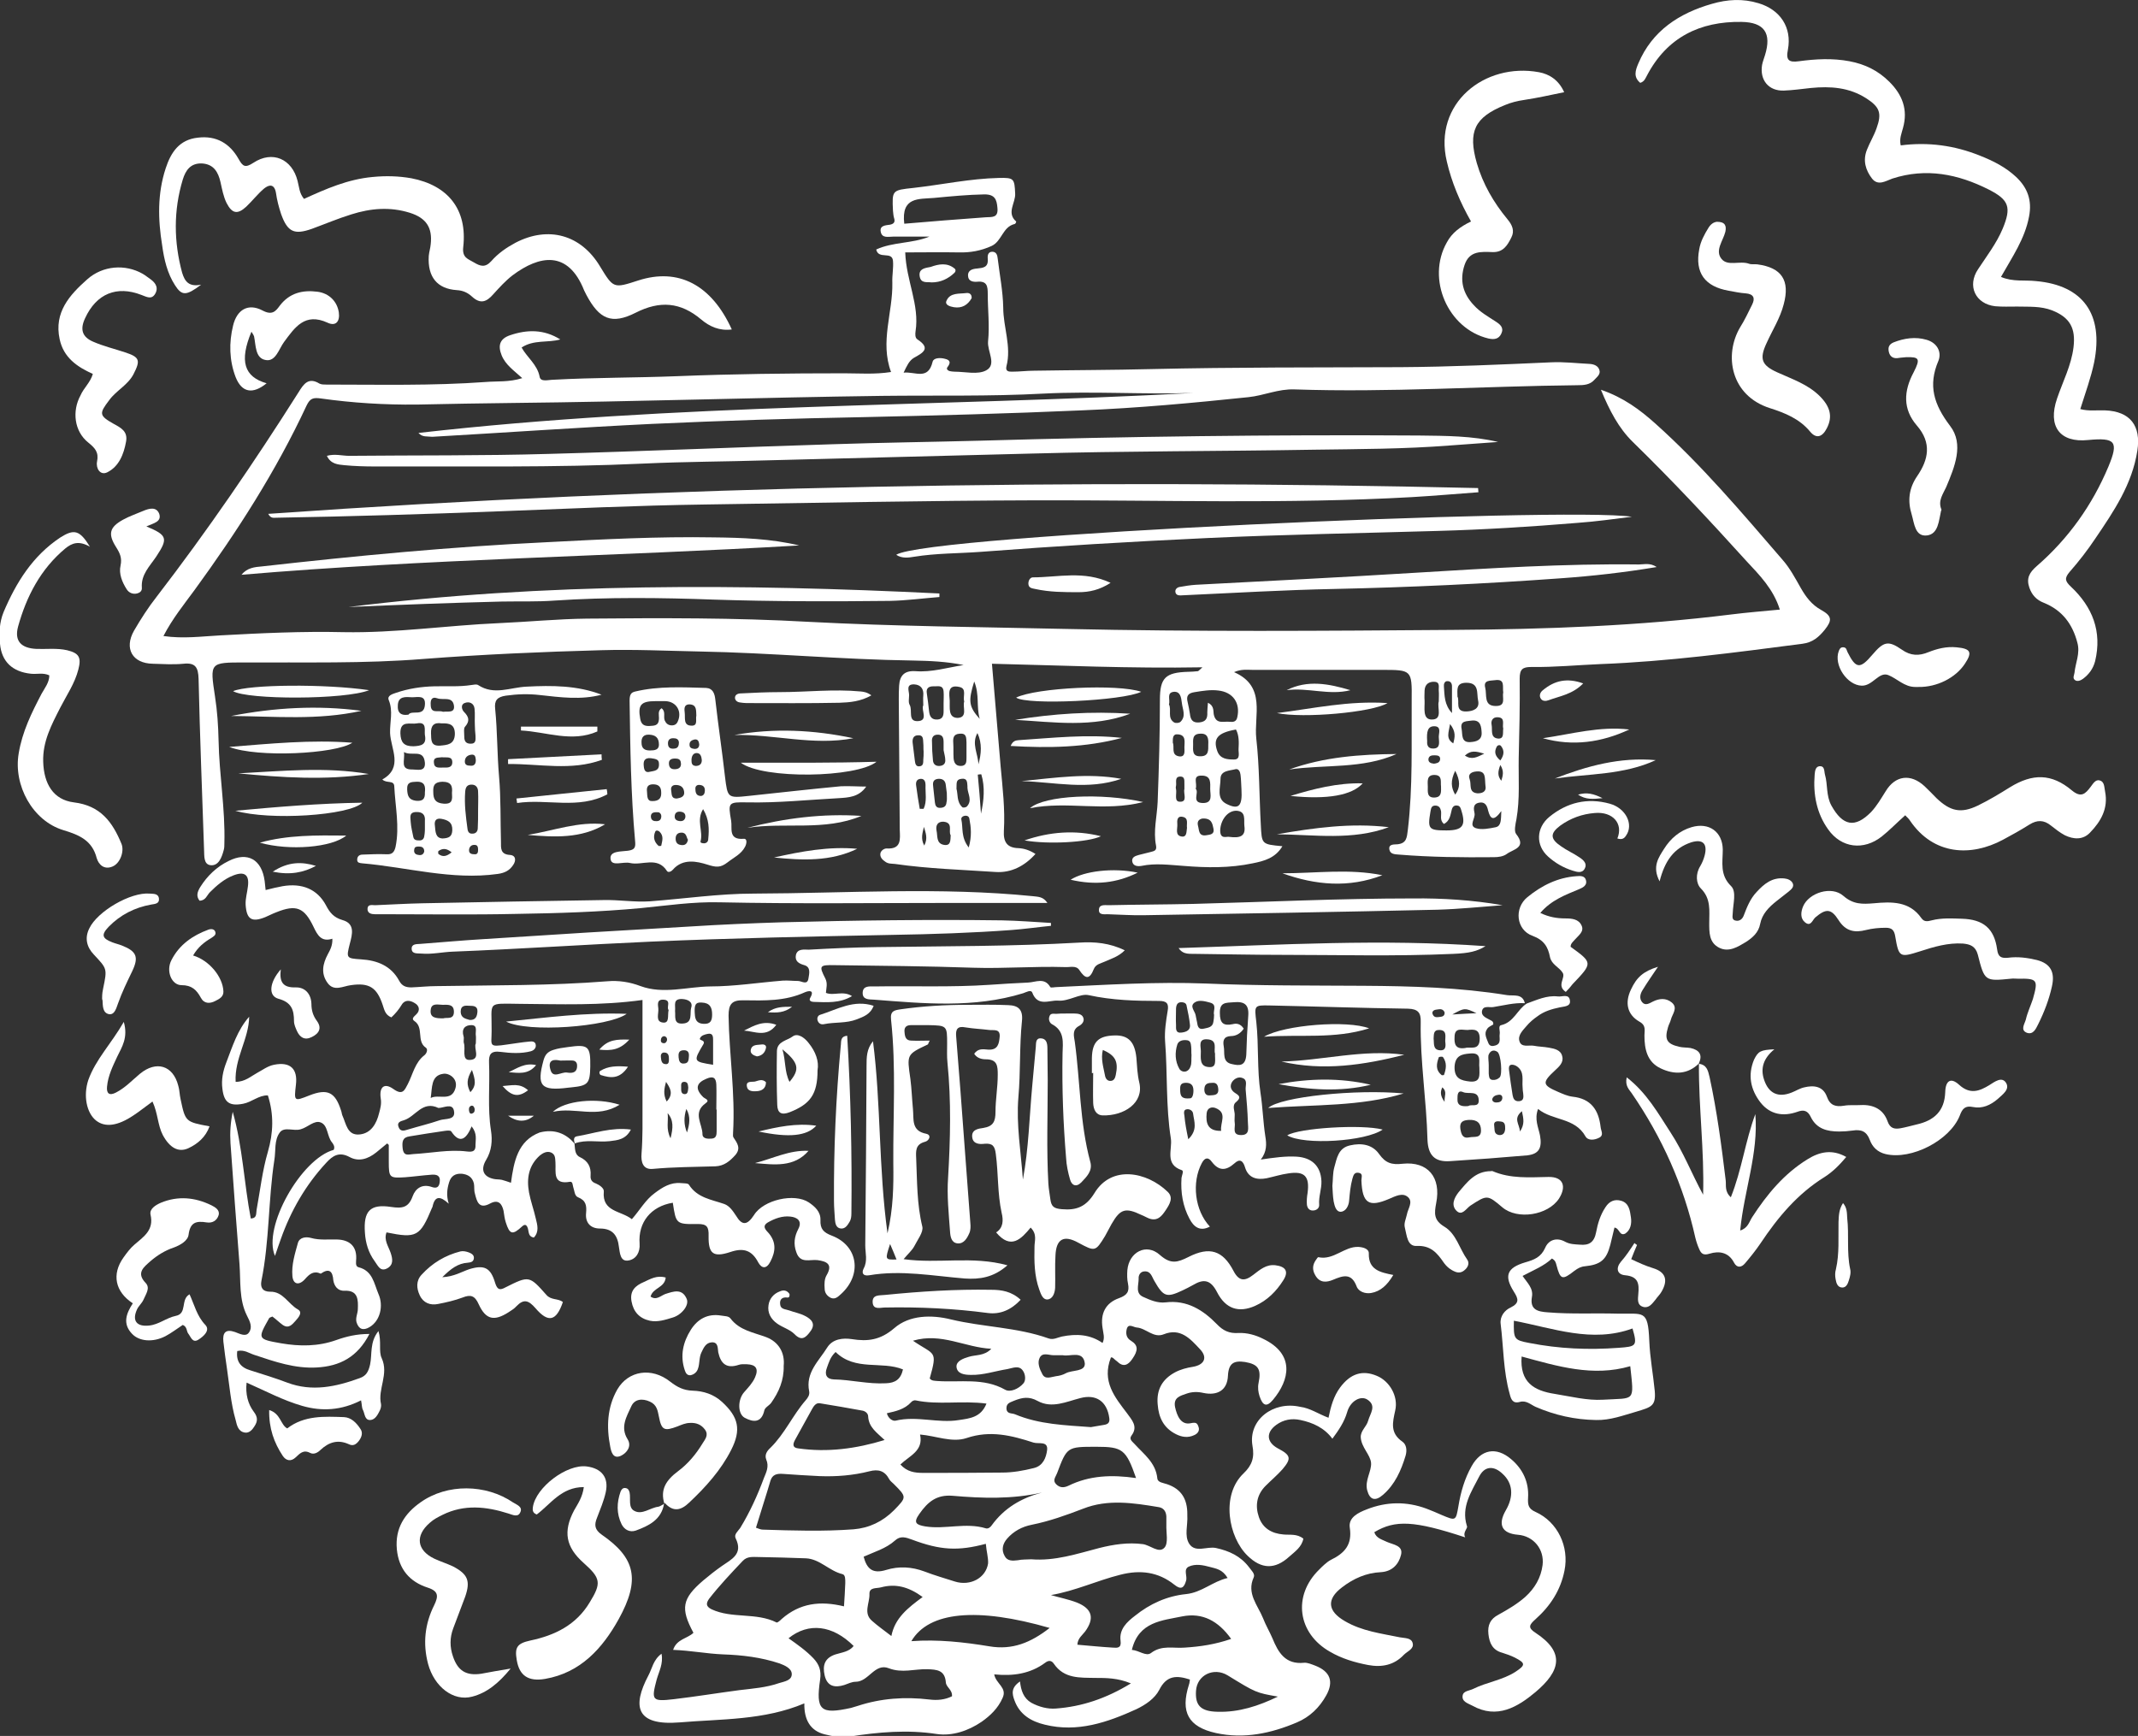 <?xml version="1.0" encoding="UTF-8"?> <svg xmlns="http://www.w3.org/2000/svg" xmlns:xlink="http://www.w3.org/1999/xlink" version="1.1" id="Layer_1" x="0px" y="0px" viewBox="0 0 663.2 538.5" style="enable-background:new 0 0 663.2 538.5;" xml:space="preserve"><rect x="0" y="0" width="663.2" height="538.5" fill="#333333" stroke="none"/> <style type="text/css"> .st0{fill:#FFFFFF;} </style> <g> <path class="st0" d="M129.8,134.3c79.9-9.1,160.3-8.1,240.4-12.4c-15.5,0.5-31.1-0.6-46.6,0.2c-16.6,0.9-33.3,0.5-49.9,0.7 c-38.2,0.5-76.3,1.8-114.5,2.2c-10,0.1-19.9,0.3-29.9,0.5c-10,0.1-19.9-0.5-29.8-1.9c-2.3-0.3-3.3-0.1-4.4,2.2 c-9.5,20.4-21.6,39.2-34.8,57.3c-3.3,4.5-6.8,8.8-9.6,14.2c6.2,0.9,11.9,0.1,17.6-0.2c12.8-0.7,25.5-1.3,38.3-1 c16.1,0.3,32.1-2.1,48.2-2.8c9.1-0.4,18.2-1.3,27.3-1.4c22.9-0.2,45.9-0.3,68.8,1c26.6,1.4,53.2,1.6,79.8,2.2 c40,0.9,79.9,0.6,119.9,0.3c28.9-0.2,57.7-1.2,86.5-4.8c4.8-0.6,9.7-1,15-1.5c-2-6.4-6.3-10.7-10.4-15.1 c-11.4-12.6-23-25-35.2-36.9c-4.4-4.3-7.2-9.7-9.9-16.2c7,2.4,12.1,6.2,16.9,10.5c14.4,12.9,26.8,27.6,39.4,42.2 c2.3,2.6,4,5.8,5.7,8.8c1.6,2.8,3.4,5.2,6.3,6.8c3.4,1.9,3.5,3.2,1.1,6.2c-1.8,2.2-3.7,3.9-6.9,4.3c-20.8,2.7-41.6,5.5-62.6,6.3 c-7.2,0.3-14.3,1-21.5,0.9c-2.7,0-3.6,0.7-3.6,3.6c0.1,8.2-0.1,16.5-0.3,24.7c-0.1,6.3,0.4,12.6-0.7,18.9c-0.3,1.5-0.8,3.7-0.1,4.6 c3.4,4.3-0.9,4.7-2.9,6.2c-1.1,0.8-2.6,1-4,1c-9.8,0.1-19.6,0-29.4-0.8c-1.3-0.1-2.7-0.1-3-1.5c-0.4-1.9,1.6-1.6,2.5-1.7 c2.9-0.3,2.9-2.2,3.2-4.4c1.6-13.4,1.1-26.9,1.2-40.4c0.1-9.3,0-9.3-9.3-9.3c-13.3,0-26.6,0-40,0c-1.7,0-3.5-0.3-5.8,0.7 c10.1,4.4,6.1,13.5,6.9,20.6c1,8.8,0.9,17.8,1.4,26.7c0.3,6.1,0.2,6.1,6.7,6.7c-2.2,3.7-5.7,4.6-9.2,5.3 c-7.1,1.5-14.3,1.4-21.5,0.8c-4.4-0.3-8.7-0.9-13,0c-1.2,0.2-2.7,0.1-2.9-1.5c-0.1-1.3,1.1-1.6,2.1-1.9c1.2-0.3,2.4-0.6,3.6-0.9 c1.1-0.3,2-0.4,1.7-2c-0.9-4.5,0.3-9,0.5-13.5c0.4-10.6,0.7-21.1,0.7-31.7c0-6.8,1.7-8.5,8.7-8.7c1,0,2.1-0.1,3.1-0.2 c0.1,0,0.3-0.2,1.4-1.2c-22.5,0.4-43.9-0.6-65.3-1.1c0.9,10.9,1.8,21.4,2.7,31.9c0.6,6.6,1.4,13.2,1,19.9c-0.2,3.5,1,5.3,4.5,5.4 c1.8,0.1,3.4,0.6,5.3,1.8c-3.4,3.8-7.6,5.9-12.3,5.6c-10.4-0.7-20.9-1-31.3-2.5c-1-0.1-2.1,0-3-0.7c-0.9-0.6-1.7-1.4-1.5-2.6 c0.2-0.9,1.2-1.5,1.9-1.5c4.7,0.3,4.2-2.9,4.1-5.8c-0.1-13.5-0.2-27-0.3-40.5c0-1.4,0-2.8,0.1-4.2c0.2-3.1,1.6-4.7,5-4.5 c5.1,0.4,9.9-1.1,15-1.9c-5.3-1.1-10.6-1.3-15.8-1.4c-22.1-0.3-44-2.4-66.1-2.8c-10.2-0.2-20.3-0.7-30.5-0.4 c-18.4,0.5-36.7,1.3-55,2.7c-18.5,1.5-37.1,1-55.7,1.1c-10.8,0-10.7,0-9.1,10.6c0.7,4.5,1,9,1.1,13.6c0.2,10.7,2.1,21.2,1.8,31.9 c0,0.7,0,1.4-0.2,2.1c-0.6,2.3-1.6,4.9-4,4.7c-2.3-0.2-2-2.9-2.1-4.8c-0.6-17.7-1.3-35.3-1.7-53c-0.1-3.6-1-5.1-4.7-4.7 c-3.1,0.3-6.3,0.1-9.5,0c-6.3-0.1-9-4.7-5.8-10.3c2.1-3.6,4.4-7.2,7-10.5c15.7-20.4,30.2-41.6,44-63.4c1.6-2.6,3.1-4.8,6.5-2.7 c0.6,0.3,1.4,0.3,2.1,0.3c16.5,0,32.9,0.4,49.4-0.8c3.6-0.3,7.3,0.1,11.4-1.2c-2.5-2.3-5.2-4.1-6.4-7.1s-0.6-5.1,2.6-6.2 c5.3-1.8,10.5-1.9,15.6,1.3c-3.9,1.1-8.2,0-12,2.5c1.7,3.1,4.9,5.3,5.6,9.1c0.3,1.7,2.8,0.9,4.2,0.9c12.8-0.7,25.6-0.6,38.3-1.1 c17.3-0.7,34.7-0.9,52-0.9c4.7,0,9.4,0.4,14.5-0.4c-3.5-9.4,0.6-18.5,0.4-27.7c-0.1-2.3,0.4-4.6,0.2-6.8c-0.3-3.1-4.5-0.3-5.2-3.5 c5.2-2.4,11.1-1.8,16.5-4c-3.7,0-7.5,0-11.2,0c-1.5,0-3.5,0.6-3.9-1.5c-0.4-2,1.6-2,2.9-2.2c1.4-0.3,1.6-1,1.2-2.2 c-0.2-0.7-0.2-1.4-0.3-2.1c-0.3-6.4-0.3-6.4,6.3-7.1c8.9-1,17.6-2.9,26.6-3.1c4.6-0.1,4.8,0.2,5,4.8c0.2,2.9-2.8,6,0.3,8.7 c0.1,0.1-0.2,0.8-0.5,0.8c-3.7,0.9-3.9,5.3-7.1,6.8c-3.3,1.5-6.6,2.1-10.2,2c-5.6-0.1-11.1,0-16.6,0c0.3,8.8,4.5,16.3,3.2,24.5 c-0.1,0.8-0.2,2,0.6,2.5c4.3,2.8,1.6,4.2-1.1,5.7c-1.5,0.9-2.2,2.5-3.2,4.6c3.6-0.4,7.6,2.5,9-3.4c0.3-1.2,2.3-1.3,3.8-0.9 c1.8,0.4,1.8,1.3,0.8,2.6c-0.4,0.5,0,1,0.6,1.2c0.5,0.1,1,0.2,1.6,0.2c3.3,0,7.2,1,9.8-0.4c3.4-1.8,0.3-5.9,0.6-9 c0.5-4.9-0.1-9.8-0.1-14.7c0-2.4-0.2-4.1-3.3-3.8c-1.1,0.1-2.7-0.1-2.8-1.7c-0.2-1.9,1.4-2.3,2.8-2.4c1.8-0.2,3.5-0.3,3.3-2.9 c-0.1-1,0-2.3,1.4-2.3c1.3,0,1.6,1.1,1.7,2.2c0.6,5,1.6,10,1.7,15.1c0,6.1,2.6,12.1,1,18.2c-0.4,1.7,0.8,1.7,1.8,1.7 c2.3,0,4.5-0.3,6.8-0.3c12.1-0.2,24.2-0.2,36.3-0.5c25.7-0.6,51.5-0.5,77.3-0.6c15.6-0.1,31.1-0.8,46.7-1.5c4-0.2,8,0.3,12.1,0.5 c1.3,0.1,2.5,0.6,2.9,1.8c0.5,1.4-0.7,2.2-1.5,3.1c-1.4,1.6-3.3,1.7-5.3,1.7c-29.2,0.3-58.5,2.3-87.7,1.3 c-5.1-0.2-9.5,1.9-14.3,2.4c-17.2,1.8-34.4,3.4-51.8,4.1c-22.6,1-45.1,1.6-67.7,2.1c-21.9,0.4-43.8,1.1-65.6,2.1 c-22.7,1.1-45.4,2.7-68.1,4C132.4,135.3,131.1,135.7,129.8,134.3z M280.5,69.4c8.3-0.7,16.8-1.4,25.3-2c2-0.1,3.9,0.2,3.6-2.9 c-0.2-2.6-0.8-4.2-4-4.2c-5.3,0.1-10.4,0.6-15.7,1.1C285,61.8,279.5,61,280.5,69.4z M374.7,218c2.2,1.1,1.5,2.8,1.9,4 c0.8,2.7,3,1.7,4.8,1.9c1,0.1,2.1,0.1,2.4-1.4c1-4.4-1.3-7.8-5.9-8.3c-2.4-0.3-4.8,0.1-7.3,0.5c-2,0.3-2.7,1.1-2.2,3.1 c0.3,1.2,0.5,2.4,0.7,3.6c0.2,1.7,0.7,2.9,2.9,2.7c2.1-0.2,2.6-1.3,2.5-3.1C374.5,220.2,374.6,219.3,374.7,218z M385.1,244.9 c-0.1-1.5-0.1-3.1-0.3-4.6c-0.1-0.9-0.6-1.9-1.5-1.7c-1.9,0.5-4.7,0.4-4.7,3c0,2.7-1.4,6.2,1.9,7.8 C384.3,251.3,385.4,250,385.1,244.9z M447.9,255.6c-1.4-1.2-0.7-2.7-0.9-4c-0.2-1-0.6-1.6-1.6-1.7c-1.5-0.1-1.5,1-1.7,2 c-0.9,5.3-0.5,5.7,5,5.7c5,0,6.1-1.5,4.6-6.2c-0.2-0.7-0.4-1.4-1.2-1.5c-1-0.2-1.6,0.4-1.8,1.4 C449.9,252.9,449.7,254.7,447.9,255.6z M383.4,226.3c-5.7,1-7.2,2.8-5.8,6.7c0.9,2.5,3.2,2.6,5.2,2.6c2.1,0,1.3-2.1,1.4-3.3 C384.3,230.4,384.4,228.2,383.4,226.3z M381.3,259.6c3.1,0.4,5.2,0,4.7-3.4c-0.2-1.9,0.6-4.5-2.4-4.7c-2.8-0.1-5,2.9-5.1,6.1 C378.5,260.5,380.5,259.4,381.3,259.6z M452.1,216.1c0.8,1.4-1,4.8,2.9,4.6c1.9-0.1,4.1-0.8,3.5-3.4c-0.5-2.2,0.5-5.6-3.8-5.5 C451.6,211.9,452.1,213.9,452.1,216.1z M465.7,251.6c-2.4,3.3-3.4,2.5-4.1-0.2c-0.3-1.4-0.9-2.8-2.8-2.4c-2.1,0.4-1.6,2.2-1.4,3.3 c0.3,1.6-1.9,3.8,0.4,4.6c1.8,0.6,4.2,0.1,6.2-0.3C465.7,256.2,465.6,254.3,465.7,251.6z M446.3,217.6c0-1.2,0.1-2.3,0-3.3 c-0.1-1.1,0.5-2.7-1.3-2.8c-1.7-0.1-3,0.7-3.1,2.7c0,1-0.1,2.1,0,3.1c0.1,2.2-0.7,5.8,2.1,5.9C447.7,223.3,445.7,219.5,446.3,217.6 z M292.7,218.1C292.7,218.1,292.8,218.1,292.7,218.1c0-1.2,0.1-2.4,0-3.6c-0.2-2.2-1.9-1.5-3.2-1.6c-1.3,0-2.3,0.5-2,2.2 c0.3,1.9,0.5,3.8,0.7,5.6c0.2,1.6,0.8,2.6,2.6,2.5c1.6-0.1,1.9-1.2,1.9-2.5C292.7,219.8,292.7,219,292.7,218.1z M286.4,218.8 c0-1.3-0.1-2.1,0-3c0.2-2.1-0.8-3.4-2.8-3.5c-2.7-0.1-1.6,2-1.6,3.3c0,1-0.3,2.3,0.2,3.1c0.9,1.7-0.6,5,2.3,5 C288.2,223.7,285.6,220.2,286.4,218.8z M299.8,232.9c0-0.9,0-1.7,0-2.6c-0.1-1.4,0.1-2.9-2.1-2.7c-2,0.1-2.1,1.4-2,2.9 c0.1,1.6,0,3.1,0.1,4.7c0.1,1.3,0.6,2.4,2.2,2.4c1.8,0,1.8-1.3,1.8-2.5C299.8,234.3,299.8,233.6,299.8,232.9z M466.3,214.8 c-0.3-1.8,0.7-4.3-2.6-3.8c-1.4,0.2-3.6-0.1-3,2.3c0.6,2.2-0.6,5.8,3.4,5.7C467.3,219,465.9,216.3,466.3,214.8z M362.6,218.5 c0.9,1.7-0.6,4.2,1.6,5.6c0.5,0.3,1.6,0.2,2-0.2c1.8-1.8,0.6-3.9,0.4-5.9c-0.2-1.7-0.5-3.5-2.4-3.4 C361.7,214.8,363.1,217.1,362.6,218.5z M299.1,217.6c-0.5-1.6,0.9-4-1.5-4.5c-3.9-0.9-3.1,2.3-3,4.3s-0.6,5.3,2.5,5.3 C300.3,222.5,298.5,219.3,299.1,217.6z M456.8,223.5c-1.8,0.3-4-0.1-3.4,2.7c0.3,1.7-0.2,4.2,2.7,4c1.8-0.1,3.6-0.6,3.5-2.9 C459.5,225.4,459.3,223.4,456.8,223.5z M370.9,244.7c1.2,1.1-1.5,4.4,2.3,4.4c3.1,0,2.2-2.6,2.2-4.3c0-1.8,0.4-4.2-2.6-4.2 C369.7,240.5,371.5,243,370.9,244.7z M293.7,246c0-0.2-0.2-1.3-0.3-2.3c-0.1-1.5-0.9-2.2-2.4-2.1c-1.7,0.2-1.7,1.3-1.5,2.7 c0.2,1.5,0.3,3.1,0.5,4.6c0.1,0.9,0.4,1.7,1.5,1.7c1.2,0,2-0.4,2.1-1.7C293.8,248.2,293.7,247.5,293.7,246z M292.7,232.7 c0-0.3,0-1.3,0-2.4c0-1.3-0.2-2.5-2-2.4c-1.4,0.1-1.7,1.1-1.6,2.2c0,1.9,0.1,3.8,0.3,5.8c0.1,1.2,0.9,1.8,2.1,1.7s1.9-0.8,1.7-2.1 C293.2,234.9,293,234.2,292.7,232.7z M296.7,244.7c0.5,1.7,0,4,1.8,5.7c0.2,0.2,1.1,0.1,1.4-0.2c1.8-1.9,0.3-3.9,0.2-5.8 c0-0.2,0-0.3,0-0.5c-0.1-1.2,0-2.6-1.9-2.3C296.4,241.8,296.8,243.1,296.7,244.7z M294.9,259.1c-0.8-1.2,0.9-3.9-2.2-4.2 c-1.8-0.1-2.5,1.1-2.2,2.7c0.4,1.7-0.2,4.1,2.4,4.5C295,262.4,294.8,260.6,294.9,259.1z M460.8,243.9c-0.3-2.5,0.3-4.8-2.7-4.6 c-1.5,0.1-2.9,0.7-2.2,2.5c0.6,1.5-0.5,4.1,2.5,4.3C460.6,246.1,461,244.9,460.8,243.9z M447,243.9c-0.2-1.3,0.5-3.4-1.9-3.5 c-2.7-0.1-2.2,2.1-2.2,3.7c0,1.5-0.3,3.4,2.1,3.3C447.3,247.3,447,245.5,447,243.9z M286.5,233.1L286.5,233.1 c-0.1-0.9,0-1.7-0.1-2.6c-0.1-1.2,0.1-2.6-1.8-2.4c-1.4,0.1-1.6,1.3-1.5,2.3c0.2,1.9,0.5,3.8,0.7,5.7c0.1,0.9,0.4,1.8,1.5,1.6 c1.1-0.1,1.1-1.1,1.1-2C286.5,234.9,286.5,234,286.5,233.1z M374.8,230.9c0.1-1.8-0.1-3.5-2.6-3.3c-2.4,0.1-2.1,1.9-2.1,3.4 c0,1.6-0.4,3.7,2.3,3.6C375,234.6,374.8,232.7,374.8,230.9z M373.1,253.9c-0.8,0.1-1.9,0.6-1.5,2.2c0.4,1.3,0.1,3.4,2.6,3 c1.3-0.2,2.6-0.3,2.2-2.1C376.1,255.6,375.9,253.8,373.1,253.9z M285.3,250.9c0.4,0,0.8,0,1.2,0c1.1-2.3,0.5-4.9,0.6-7.4 c0-0.9-0.3-1.9-1.4-1.9c-1.4,0-1.7,1.1-1.5,2.2C284.5,246.2,284.9,248.6,285.3,250.9z M363.8,230.4c0.6,1.3-0.6,3.7,1.8,4.2 c2.2,0.4,1.8-1.6,1.8-2.8c0-1.6,0.6-3.8-2-4C363.7,227.6,363.8,229.1,363.8,230.4z M300.5,262.9c1-3.6,0.7-6.3,0.2-8.9 c-0.1-0.8-0.8-1.1-1.6-0.9c-0.5,0.1-1,0.5-0.9,1.1C298.8,256.8,298,259.7,300.5,262.9z M442.7,229.9c0,0.4-0.3,2.4,2,2.3 c2.3-0.1,1.6-2.3,1.6-3.6c0-1.2,0.8-3.1-1.1-3.3C442.8,225.1,442.5,227,442.7,229.9z M302.2,211.4c-1.9,6.1-1.7,7.8,1.7,11.6 C302.8,219,303.9,215.6,302.2,211.4z M466.3,226c-0.4-1.2,0.8-3.4-1.7-3.5c-1.5-0.1-2.2,1-1.9,2.4c0.3,1.5-0.5,3.9,1.9,4.2 C466.7,229.3,466.1,227.3,466.3,226z M368.2,256.8c-0.2-1.2,0.6-3-1.3-3.4c-1.8-0.4-1.8,1.2-1.7,2.3c0.1,1.4-0.8,3.5,1.4,3.8 C368.2,259.7,368,258,368.2,256.8z M304.3,252.4c0.9-4.1,1.3-8.2,0.1-12.2c-0.4,0-0.7,0-1.1,0.1C303.7,244.2,304,248.3,304.3,252.4 z M450.4,221.2c0-2.8,0-5.5,0-8.3c0-1-0.5-1.7-1.6-1.6c-0.7,0.1-1,0.9-0.9,1.7C448.1,215.8,448,218.6,450.4,221.2z M367.4,244.8 c0-0.6,0-0.9,0-1.2c-0.1-1.1,0.4-2.8-1.4-2.7c-1.7,0.1-1,1.8-1.2,2.9c-0.1,0.3-0.1,0.7,0,1c0.3,1.4-0.7,3.9,1.2,3.9 C368.5,248.8,367,246.1,367.4,244.8z M303.5,237.1c0.9-3.2,1.2-6.5-0.3-9.7C301.3,230.7,303.4,233.8,303.5,237.1z M451.4,246.5 c1.6-2.2,1.6-4.3,0-7.4C449.9,242.2,450.1,244.3,451.4,246.5z M449.8,224.6c-0.4,2.6-1.4,4.5,1,6 C451.3,228.7,451.7,227,449.8,224.6z M454.4,234.4c2.2,1.4,3.7,0.5,6-0.6C457.8,233,456.2,232.7,454.4,234.4z M444.8,236.9 c0.7-0.1,1.7-0.2,1.9-1.2c0.2-1.2-0.7-1.4-1.6-1.4c-0.8,0-1.8,0-2,1.1C443,236.4,443.7,236.8,444.8,236.9z M465.4,235.9 c1.2-1.7,1.3-3.1,0.2-4.5c-0.3-0.4-1-0.3-1.3,0.2C463.5,233.1,463.6,234.4,465.4,235.9z M286.6,256.5c-0.4,1.8-1.1,3.6,0.1,5.8 C287.9,260,287.1,258.3,286.6,256.5z M465.4,237.3c-0.8,2.1-0.9,3.4,0.3,4.9C466.2,240.6,466.6,239.2,465.4,237.3z"></path> <path class="st0" d="M344.6,421.1c-2.9,7.4,1.2,12.3,5,17.3c1.5,2.1,3.5,4.1,1.4,6.9c-0.9,1.2,0.3,1.9,0.9,2.6 c2.9,3.2,6.6,5.8,7.1,10.7c0.1,1.3,1.9,1.4,3,1.8c4.5,1.5,6.3,4.7,6.3,9.2c0,0.2,0,0.4,0,0.5c0.2,3-1,6.3,0.6,8.8 c1.9,2.9,5.5,0.7,8.3,1.3c4.1,0.9,7.6,2.5,10.2,5.9c0.7,1,2,2.1,1.5,3.2c-2.3,5,1.3,8.7,2.9,12.7c0.8,2.1,2,4.1,2.9,6.2 c1.8,4.4,4,8.2,9.8,7.6c1.1-0.1,2.4,0.5,3.5,0.9c4.6,1.8,5.8,4.9,3.4,9.2c-2.1,3.8-5.1,6.7-9.1,8.4c-8,3.4-16.4,5.2-25.1,3.3 c-8.6-1.9-11.1-6.5-8.4-15c0.2-0.5,0.2-1,0.3-1.6c-4-1.3-7.2-1.4-9.5,3.2c-1.4,2.7-4.2,4.6-7.1,6c-9,4.1-18.3,7.3-28.4,4.8 c-4.2-1-7.8-3.1-9.4-7.5c-0.8-2.1-1.1-4,1.7-5.9c0.3,2.8,1.1,5.2,3.5,6.6c2.4,1.3,5.1,2,7.6,1.8c8.1-0.6,15.6-3.1,23.3-7.8 c-4.1-1.7-7.6-1.7-11.1-1.7c-4.7-0.1-9.6,0.3-12.8-4.4c-0.8-1.2-1.8-1-2.7-0.3c-4.6,3.4-9.9,4.2-15.8,3.6c0.5,2.9,4.1,4.1,2.6,7.3 c-1.4,3.2-3.8,5.5-6.5,7.4c-4.1,2.8-9.1,4.5-13.9,3.8c-9.2-1.4-18.1-0.6-27.1,0.8c-2.7,0.4-5.3-0.1-7.7-0.7 c-4.5-1.1-6.4-4.6-6.3-9.6c-12.6,5.3-25.8,4.8-38.7,5.9c-13.6,1.1-14.7-5-9.7-14.5c1.2-2.2,1.5-4.9,4.1-6.8c0.6,3.1-0.8,5.5-1.5,8 c-1.7,6.4-1.5,6.9,5.3,6.1c6.8-0.8,13.5-1.9,20.3-2.8c4.2-0.5,8.4-0.8,12.4-2.2c1.6-0.5,4-0.8,3.9-2.9c-0.1-1.7-2.2-2.6-3.8-3.2 c-5.7-1.9-11.6-2.6-17.5-2.8c-5.1-0.2-10-1.2-15.5-1.4c1.1-3.4,4.5-3.5,6.3-5.3c-4.1-7.6-3.5-10.6,3-16.2c1.9-1.6,3.8-3.1,5.8-4.5 c3-2.1,6.7-3.7,4.3-8.6c-0.6-1.2,0.7-2.2,1.4-3.2c3-4.9,5.4-10.2,7.4-15.6c0.7-1.7,1.6-3.5,0.7-5.6c-0.6-1.5,0.2-2.7,1.3-3.7 c4.4-4.3,6.9-10.1,10.9-14.7c0.7-0.8,1.3-1.7,1.1-2.8c-1.2-5.8,3-9.4,5.6-13.6c1.7-2.7,4.9-3,7.6-2.6c5,0.8,8.9,0.3,13.2-3.4 c4.7-4.1,11.6-4.2,17.6-2.7c10,2.4,20.5,2.4,30.3,5.9c1.5,0.5,2.7-0.3,4.1-0.6c4.5-0.9,8.7-0.7,12.6,2c0.8-1.6,0.2-3.1,0-4.7 c-0.7-4.4,0.9-7.7,5.1-9.2c2.5-0.9,3.3-2,2.8-4.5c-0.3-1.3-0.3-2.8-0.2-4.2c0.5-5.6,5.9-8.5,10.1-4.7c3.4,3,5.5,2.3,8.9,0.6 c6.5-3.3,10.6-2,13.9,4.3c1.7,3.3,3.5,3.3,6.1,1.3c2.1-1.6,4.1-3.4,7-3c3.1,0.4,4.1,1.9,2.4,4.6c-2.2,3.5-5,6.3-8.8,8 c-5,2.2-9.1,1-11.8-4.3c-2-3.9-4.2-4.1-7.4-2.2c-1.1,0.6-2.2,1.2-3.3,1.7c-4.9,2.3-5.9,2-8.7-2.9c-0.8-1.3-1.1-3.2-3.2-3 c-1.2,0.1-1.8,1.2-1.7,2.3c0,2-1.1,4.5,1.4,5.6c2.2,1,4.5,2,7,1.7c6.6-0.8,11.6,2.4,15.8,6.7c2,2.1,3.9,3,6.8,2.8 c2.6-0.1,5.2,0.6,7.6,1.8c10,4.8,8.2,12.8,3.1,18.9c-2,2.4-3.2,1.9-4.2-1.1c-0.4-1.3-0.6-2.6-0.3-4.1c0.9-4.3-0.1-5.8-4.2-6.5 c-3.4-0.5-5.1,0.3-5.3,4.3c-0.2,4.5-3.3,6.2-7.6,5.3c-1.7-0.4-3.5-0.4-5.2,0.2c-2,0.7-4.2,1.2-3.6,4.2c0.6,2.7,1.8,5.6,4.8,5 c1.8-0.4,2.1,0,2.5,1.2s-0.4,2.1-1.4,2.5c-1.9,0.9-3.8,0.6-5.6-0.3c-3.8-1.9-5.4-5.1-5.7-9.3c-0.4-4.6,1.5-7.8,5.4-9.9 c1.7-0.9,3.6-1.4,5.5-1.7c3.6-0.6,4.7-2.9,2.2-5.5c-2.9-3.1-6-6.7-11.2-4.6c-3.2,1.3-5.5-1.9-8.4-2.1c-1.1-0.1-2.6-1.4-3.1,0.5 c-0.3,1.3-0.2,2.7,1.3,3.6c2.3,1.4,2.3,3,0.4,5.7c-1.3,1.9-2.8,2.6-4.7,0.7C345.6,421.7,345.2,420.9,344.6,421.1z M234.5,473.9 c0.8,0.3,1.5,0.6,2.1,0.6c9.4,0.3,18.8,0.6,28.2-0.1c4.8-0.4,9-2.4,12.5-5.9c4-4.1,4-4.1-0.1-8.2c-0.5-0.5-1.1-0.9-1.4-1.5 c-1.4-2.6-3.4-3.1-6.1-2.4c-5.1,1.3-10.3,1.7-15.5,1.5c-3.8-0.2-7.6-0.4-11.5-0.7c-1.7-0.1-3.1,0.2-3.7,2.1 C237.6,464.1,236,468.9,234.5,473.9z M319.9,483.7c7.3,0.6,14.2-1.7,21.1-3.5c4.4-1.1,8.9-1.8,13.5-1.2c2.3,0.3,5,3,6.7,1.1 c1.3-1.4,0.5-4.7,0.6-7.1c0-0.9,0-1.8,0-2.6c-0.1-1.6-0.9-2.7-2.5-2.9c-7.8-1.3-15.7-2.5-23.3,0.5c-5.2,2-10.5,3.9-16,5 c-3,0.6-5.6,2-7.6,4.3c-1.4,1.6-1.8,3.5-0.8,5.3c0.8,1.7,2.5,1.6,4.1,1.4C317.1,483.7,318.5,483.8,319.9,483.7z M261.8,498.3 c0.2-2.7,0.3-4.9,0.4-7.2c0-1,0.1-2.6-0.9-2.8c-4.1-1-7-4.7-11.3-4.9c-4.9-0.2-9.8-0.3-14.7-0.4c-1.7,0-3.5-0.3-4.9,1.2 c-3.6,3.8-7.2,7.6-10.4,11.7c-1,1.4-1.1,2.4,0.7,3.3c6.4,3,13.8,0.9,20.2,4.1c0.3,0.1,1.1-0.6,1.6-1.1 C248.1,497.3,254.4,496.5,261.8,498.3z M326,494.8c2.7,0.8,5.4,1.3,8,2.3c4.8,1.9,5.6,4.9,2.6,9c-0.9,1.2-2.3,2.1-2.4,4.1 c3.7,0.3,7.4,0.7,11,0.9c1.4,0.1,2.7,0.2,2.4-2.1c-0.5-3.6,2-5.9,4.5-7.8c4.6-3.7,9.9-6.1,15.8-6.7c4.9-0.5,8.2-3.9,12.9-5 c-1.6-2.7-3.6-2.9-5.4-3.4c-2.2-0.6-4.6-1.1-6.7-0.1c-1.7,0.9-0.3,2.9-0.8,4.4c-0.6,2.1-1.5,2.9-3.6,1.2c-5-4-10.6-4.7-16.8-3.1 C340.3,490.3,333.6,493.5,326,494.8z M244.6,508.2c2.7,1.9,5.4,3.8,7.7,6.2c1.8,1.9,2.5,3.8,2.1,6.6c-1.4,9.6,0.1,10.9,9.6,8.8 c0.7-0.2,1.3-0.4,2-0.6c7.3-2.4,14.7-2.9,22.3-2c2.4,0.3,4.8,0.1,7-1c0.2-2-1.8-2.8-1.9-4.3c-0.3-3.8-2.7-4-5.8-4.1 c-3.9-0.1-7.8,1.3-11.9-0.3c-4.4-1.7-6.2,4.2-10.3,4.2c-1.2,0-2.3,0.6-3.5,1c-2.9,0.9-5.3,0.5-6.1-3c-0.7-3.1,0-5.4,3.4-6.5 c1.9-0.6,4.2-0.8,5.6-2.6C258.3,504.1,250.8,503.2,244.6,508.2z M279.3,454.3c2.1,2.3,4.5,2.6,7,2.6c8.2,0,16.4,0,24.6-0.1 c3.3,0,6.6-0.6,9.8-1.4c2.9-0.7,3.8-3.3,4.1-5.5c0.4-3-2.6-1.9-4.2-2.4c-6.8-2.2-13.4-3.9-20.8-1.4c-4.5,1.5-9.5-0.7-14.4-1.1 C286.5,450.1,282.2,451.5,279.3,454.3z M305.8,478.9c-8.6,2.3-14.1,2-22.9-1.3c-1.9-0.7-3.6-1.3-5.3,0.3c-2.8,2.5-6.4,3.5-9.7,5 c1,3.8,2.8,5.4,7,4.1c3.9-1.2,7.9-1,11.9,0.5c3.1,1.2,6.3,2.1,9.4,3.1c4.8,1.5,9.6-1.1,10.3-5.6C306.6,483.2,306,481.3,305.8,478.9 z M325.6,505c-22.5-6.5-37.5-5.1-42.9,4.1c8.3-0.6,16.3,0.3,24.2,1.6C314,511.9,319.7,509.6,325.6,505z M274.4,446.7 c-2.4-2.3-4.9-3.9-5.1-7.3c0-0.9-0.8-1.6-1.7-1.8c-4.4-0.8-8.9-1.6-13.3-2.3c-1.2-0.2-1.9,0.9-2.4,1.8c-1.8,3.2-3.5,6.4-5.3,9.6 c-0.7,1.3-0.8,2.4,1,2.6C256.7,450.6,265.6,449.4,274.4,446.7z M323.2,463c-9.2,2.1-18.5,1.8-27.7,1c-5-0.4-7.7,1.9-10.3,5.6 c-2,2.8-1,3.4,1.8,3.9c6.2,1,12.6-1.3,18.8,0.6c0.7,0.2,1.4-0.3,1.8-0.9C311.5,467.8,316.8,464.7,323.2,463z M288.4,427.6 c0.6,0.8,1.5,0.7,2.4,0.8c7,0.5,14.3-1.1,21,2.7c1.6,0.9,4.2-0.3,5.6-1.9c0.9-0.9,0.7-2.9-0.1-4c-1.2-1.8-3.2-0.8-4.8-0.5 c-3.8,0.6-7.5,1.9-11.3,1.8c-2,0-4.3-0.3-4.5-2.5c-0.1-1.8,2.1-2.6,3.8-3.1c2.2-0.7,4.8-0.2,7-2.5c-8.2-0.4-15.5-5.1-24.3-2.5 C289.9,420.5,290.9,418.7,288.4,427.6z M351.1,511.8c2.3,0.2,4.4,2.1,5.9,1c3.4-2.6,7-1.4,10.5-1.7c4.8-0.3,9.5-1,14.4-2.7 c-4-5.6-8.9-8.2-15.1-7C360.6,502.7,353.2,503,351.1,511.8z M352.4,458.5c-3.1-8.9-4.2-9.7-12.3-9.7c-9.1,0-9.1,0-12.2,8.2 c-0.4,1.1-1.5,2.2-0.3,3.4c1.1,1.1,2.3,1.2,3.8,0.5C337.9,457.7,344.8,457.4,352.4,458.5z M338.4,442.7c1.4-0.2,2.7-0.5,4.1-0.7 c1.2-0.2,1.8-0.7,1.6-2.1c-0.7-5.2-4.1-7.5-9-6.2c-4.3,1.1-8.8,3.3-13.2,0.9c-2.7-1.5-4.8-1.1-7.3-0.1c-1.1,0.5-2.4,0.7-2.4,2.3 c0,1.9,1.6,1.5,2.6,1.9C322.4,441.9,330.4,442.1,338.4,442.7z M396.4,526.3c-6.8-1.2-6.8-1.2-15.6-6.6c-4.3-2.6-9.5-0.1-9.8,4.8 c-0.3,4.5,1.4,6.4,6.7,6.5C384.3,531.2,390.4,529.2,396.4,526.3z M286.2,495.4c-4.4-3.2-8.4-4.2-12.9-3c-1.4,0.4-3.7-0.1-3.6,2.1 c0.1,2.8-2,5.9,0.8,8.3c1.8,1.6,3.8,3,6,4.7C277.6,501.9,281.6,498.8,286.2,495.4z M306,435.4c-7.7-1-14.9,0.5-22-1 c-0.4-0.1-1.1,0.2-1.4,0.6c-2,2.2-4.8,2.8-7.5,3.4c0.4,1.6,1.8,2.5,2.7,2.3c6.6-1.6,13.2,0.9,19.7-0.2 C300.8,440,304.3,439.7,306,435.4z M259.2,419.4c-1.7,1.6-2.1,3.3-2.7,4.9c-0.8,2.1-0.1,3.5,2.1,3.6c5.4,0.1,10.7,1.5,16.2,1.2 c2.9-0.1,4.6-1.2,5.3-4.3C273.5,422.1,265.3,425.4,259.2,419.4z M329.7,420.4c-1.2,0-2,0-2.9,0c-1.5,0-3.4-1-4.3,0.8 c-0.8,1.6,0,3.5,0.8,5c0.9,1.9,2.8,0.9,4.3,0.7c1-0.1,2.1-0.4,3-0.9c2-1.1,6.1-0.4,5.9-3.1C336,418.8,331.9,420.9,329.7,420.4z"></path> <path class="st0" d="M178.2,354.7c0.2,1.5,0,3.4,1.6,4.2c2.6,1.2,3.6,3.1,3.4,5.8c-0.1,1.2,0.4,2,1.6,2.4c1.2,0.5,2.6,1.5,2.5,2.5 c-0.6,6.4,5.3,5.9,8.7,8.6c2.4-2.7,4.2-6,7.1-8.1c2.4-1.8,4.9-3.4,8.1-3.1c0.9,0.1,2.2,0,2.5,0.5c2.6,4.1,7,4.6,11,6 c1.6,0.6,2.6,2.1,3.6,3.6c1.9,3.2,3.5,3,5.6-0.2c2.9-4.7,12.5-6.9,17-3.9c1.9,1.3,3.7,2.9,3.6,5.5c-0.1,2.7,0.9,3.8,3.5,4.8 c8.2,3.1,9.5,12.1,2.9,18.1c-0.9,0.8-1.8,1.8-3.2,1.2c-1.2-0.6-1.9-1.6-1.9-2.9c-0.1-1.4-0.1-2.9,0.6-4.1c2-3.4,0.1-4.3-2.8-4.7 c-2.4-0.3-5.4,1.2-6.6-2.5c-0.9-2.5-0.6-4.8,0.6-7.1c1.4-2.6-0.4-3.7-2.4-3.9c-2.5-0.3-4.9,0.6-7,1.8c-2,1.2-0.6,2.4,0.3,3.4 c2.3,2.8,2.1,5.6,0.5,8.7c-1.2,2.4-2.7,2.3-3.8,0.3c-2-3.8-4.6-4.6-8.7-3.2c-5.2,1.7-6.8,0.6-6.7-5c0.1-2.9-0.6-3.7-3.3-3.7 c-6.8,0.1-6.8,0-7.8-6.6c-6.8,1.1-10.8,6.1-10.3,12.7c0.2,2.7-1.1,4.8-3.4,5.2c-2.6,0.5-2.7-2.3-3-4.1c-0.4-3.6-1.9-5.8-5.9-5.8 c-3,0-4.6-1.9-4.3-4.8c0.2-2.3,0-3.9-2.5-4.9c-1.1-0.4-1.1-2.1-1.5-3.2c-0.2-0.6-0.1-1.7-1-1.6c-5.5,1-4.3-3.1-4.5-6 c-0.1-1.3,0-2.5-1.4-3.1c-1.3-0.5-2.5,0.2-3.4,0.9c-3.5,3.1-4.2,7.1-3.4,11.5c0.5,2.7,1.5,5.4,2.1,8.1c0.5,2,1.1,4.1-0.6,5.9 c-2.3-0.4-1.2-2.7-2.4-3.8c-0.5-0.3-0.8,0-1.2,0.3c-3,2.8-3.9,2.6-5.1-1.2c-0.4-1.2-0.5-2.4-0.7-3.6c-0.5-2.2-1.6-3.6-4.1-2.3 c-3.6,2-4.2-0.7-4.8-3.1c-0.3-1-0.1-2.1-0.3-3.1c-0.5-2-1.9-2.8-3.8-3c-2-0.1-3.3,0.7-3.9,2.7c-0.6,2-0.9,4-0.1,6.6 c-2.7-2.5-4.3-2.4-5,0.8c0,0.2-0.1,0.3-0.2,0.5c-3.7,8.9-4.8,9.5-14.1,7.6c-0.9,2.4,0.6,4.3,1.3,6.4c0.6,1.8,0.9,3.6-1,4.7 c-2.3,1.3-3-0.9-4-2.2c-1.9-2.6-2.8-5.6-3-8.8c-0.5-6.7,1.6-9,8.1-8c3.4,0.5,5.4,0.3,6.7-3.3c0.9-2.5,3-3.9,5.9-2.9 c1.4,0.5,2.3,0.2,2.5-1.5c0.3-2.1-1-2.4-2.5-2.3c-2.8,0.2-5.6,0.6-8.3,0.8c-4.8,0.3-5,0.1-5-4.8c0-1.7,0-3.5,0-5.2 c0-0.1-0.2-0.2-0.5-0.5c-1.1,0.9-2.3,1.9-3.4,2.8c-2.5,2-5.4,3-8.3,1.4c-3.2-1.7-5.2-0.4-7.2,1.8c-6.4,6.9-11,14.9-14.1,23.7 c-0.6,1.6-1.1,3.2-1.8,5.2c-3.9-8.9,8.1-30.1,18.2-32.9c0.5-0.9-0.1-1.8-0.5-2.3c-1.6-1.9-1.2-5.3-3.5-6.2c-2-0.8-4,1.5-6.2,2.1 c-2.2,0.7-5.1-0.9-6.5,1c-1.8,2.4-1.2,5.7-1.7,8.6c-1.9,12.4-1.5,25.1-4,37.4c-0.4,2,0.3,3.4,2.7,3.4c4-0.1,5.6,3.8,8.6,5.5 c1.6,0.9,0.2,2.5-0.7,3.5c-1,1.1-2.1,2.6-4,1.3c-1.1-0.8-2.1-1.8-3.2-2.6c-0.4,0.2-0.9,0.3-1,0.5c-3.6,6.4-3.7,6.5,3.7,7.8 c5.8,1,11.5,1,17.1-1c3.1-1.1,6.3-1.9,10.3-1.9c-3.7,7.2-9.2,10-16.3,10.4c-6.8,0.4-13.1-1.8-19.4-3.9c-1.6-0.5-3.1-1.7-5.3-1.2 c-0.4,3.2,1,5.1,4.1,6c3.8,1.2,7.7,2.4,11.4,3.8c7.7,2.9,15.1,1.3,22.5-1.4c2-0.7,2.7-2,3.2-4.2c0.7-3.2-0.2-6.9,2.6-10.4 c1,3.3,0,6.3,1,8.4c2.3,5-1.3,9.6-0.2,14.3c0.1,0.6-0.1,1.4-0.4,2c-0.6,1.2-1.4,2.8-2.9,2.9c-1.8,0.1-1.7-1.9-2.3-3.1 c-0.4-0.7-0.3-1.6-0.6-3c-6.1,3.1-12.1,3.5-18.3,1.7c-5.9-1.7-11.3-4.6-17.2-7.2c-0.4,3.5,0.4,6.6,2.2,9c1.4,1.8,1.2,3.1,0.2,4.6 c-0.6,1-1.6,2.1-2.9,1.9c-2.1-0.3-2.5-2.2-2.9-3.9c-1.5-5.2-1.9-10.6-2.7-16c-0.4-2.8-0.8-5.5-1.1-8.3c-0.3-2.8,0.7-4,3.6-3 c1.4,0.5,3.3,1.6,4.3,0.2c1.2-1.6,0.4-3.4-0.6-5.3c-2.5-5-1.9-10.6-2.3-15.9c-1-12.5-1.9-25.1-2.8-37.6c-0.2-3.2,0-6.4,0.7-9.7 c3.1,10.9,3.5,22.2,5.6,33.1c2-0.1,1.6-1.6,1.8-2.7c1.1-6,1.8-12.2,3.5-18c1.7-5.9,1.9-11.5,0-17.5c-2.8-0.1-5,2.1-7.7,2.6 c-4.2,0.8-5.9-0.4-6.4-4.6c-0.4-2.9,0.2-5.6,1.2-8.2c1.9-4.9,3.4-10,7.1-14.2c-0.1,6.9-4.6,12.9-4.2,20.2c2.9,0,4.7-1.7,6.7-2.8 c1.7-0.9,3.2-2.1,5.2-2.5c5-1,7.4,1.2,6.8,6.2c-0.6,5.2-0.6,5.2,4.2,3.3c5.6-2.2,8-1,9.8,4.7c0.2,0.5,0.2,1,0.4,1.5 c1.2,2.6,1.5,6.4,5.5,5.9c3.4-0.4,5.1-3.3,5.9-6.6c0.4-1.5,0.8-2.9,0.5-4.6c-0.5-3.5,1.1-4.9,3.9-2.9c2.9,2.1,3.5,0.4,4.5-1.5 c1.6-3.1,2.2-6.7,5.2-9c0.7-0.6,1.1-1.8,0.4-2.3c-3-2-0.5-6.3-3.6-8.3c-1-0.7,0-1.4,0.6-2c1.3-1.2,1-2.7-0.4-3.5 c-1.4-0.9-3.1-1.2-4.1,0.5c-0.9,1.5-2,2.8-3.2,3.9c-2-0.8-2.2-2.5-2.7-3.9c-1.8-5.4-4.2-6.9-9.8-6.1c-2.5,0.3-5.3,2.1-7.3-0.7 c-2.1-2.9-1.5-5.9,0.1-8.9c0.7-1.3,1.5-2.7,1.4-4.8c-3.4,1.1-4.6-1.1-5.8-3.6c-2.9-6.1-5.4-7.1-11.6-4.6c-1.1,0.4-2.2,1-3.4,1.5 c-4.2,1.7-5.8,0.7-6.1-3.8c-0.1-2,0.5-3.8,0.7-5.7c0.5-3.7-1.1-4.8-4.6-3.4c-2.8,1.1-5.1,3.1-7.2,5.2c-0.9,0.9-1.3,2.6-3.2,2.6 c-1.1-1.4-0.7-2.7,0.2-4.2c2.2-3.5,5.1-6.3,8.8-8.1c5.9-3,10.3-0.5,11.2,6.2c0.1,0.8,0.2,1.7,0.3,2.8c2-0.5,3.6-0.9,5.3-1.2 c6-1,10.7,0.9,13.4,5.9c1.2,2.3,2.4,3.8,5.1,4.6c4,1.1,3.1,4.4,2.3,7.4c-1.1,4.4-1.1,4.5,3.5,4.8c5,0.3,9.3,2,11.8,6.6 c0.9,1.7,2.1,2.1,3.8,2.1c2.6-0.1,5.2-0.4,7.9-0.4c17.6-0.3,35.3-0.1,52.9-1.5c3.4-0.3,6.9,0.2,10.3,1.5c7.1,2.6,14.4,0.2,21.6,0.1 c7.5,0,15-1.2,22.5-1.8c1.6-0.1,3.1,0.1,4.7,0.1c1.2,0,3,1.5,3.3-0.9c0.2-1.3,0.8-3.4-1.3-4c-1.8-0.5-3-1.3-2.6-3.2 c0.5-2,2.6-1.6,4-1.6c7-0.4,14-0.7,21-0.8c21-0.3,42-0.2,63-1.4c4.6-0.3,9.3,0.1,14,2.4c-2,2-4.2,2.6-6.2,3.5 c-1.3,0.6-2.8,0.8-3.4,2.3c-1.3,3.3-2.6,3.2-4.5,0.3c-1-1.5-2.9-0.8-4.4-0.9c-9.5-0.3-18.9,0.5-28.4,0.2 c-14.4-0.5-28.7-0.6-43.1-0.8c-4.7-0.1-4.9,0.2-2.9,4.1c0.8,1.6,0.3,3,0.2,4.5c2.5,1,5.2-0.8,8.1,1c-3.9,2.3-7.9,1.9-11.8,1.8 c-0.7,0-1.7-0.3-1.2-1.2c1.5-2.6-0.4-2.3-1.6-1.8c-6.1,2.8-12.6,2.6-19,2.5c-3.7-0.1-4.7,1.2-4.7,4.8c0.2,12.1,2.1,24.1,1.4,36.2 c0,0.5-0.1,1.2,0.1,1.5c1.2,1.8,2.4,3.4,0.6,5.5c-1.7,1.9-3.5,3.4-6.2,3.5c-6.5,0.2-12.9,0.2-19.4,0.8c-3.1,0.3-3.7-2.2-3.5-4.7 c0.4-5.1,0.3-10.1,0.3-15.2c0-10.8,0-21.7,0-32.5c-12.9,1.8-25.5,1.3-38,1.2c-10.5-0.1-8.7-0.9-8.8,8.5c0,4.5-1.1,5,4.9,4.1 c2.3-0.3,4.5-0.7,6.8-0.9c0.8-0.1,1.9-0.1,2,1.1c0.1,1.1-0.8,1.7-1.5,1.9c-3.1,0.8-6.3,0.6-9.4,0.2c-3.1-0.4-3.7,0.8-3.6,3.4 c0.3,7-0.5,14,0.6,21c0.5,3.1,0.2,6.3-1.5,9.1c-1.8,3-0.9,5.2,2.3,5.9c0.8,0.2,1.7,0.1,2.6,0.3c0.8,0.2,1.6,0.5,2.8,0.9 c0.9-6.6,2.1-13,8.9-15.6C172.1,350.1,175.6,351.7,178.2,354.7L178.2,354.7z M146.3,349.4c-1.5,3.6-3.5,5.8-6.3,1.6 c-0.2-0.4-1.3-0.3-2-0.2c-3.6,0.5-7.2,1.1-10.9,1.7c-2.3,0.3-2.4,1.7-2.2,3.7c0.3,2.6,1.8,1.9,3.3,1.8c5.6-0.3,11.1-1.5,16.7-0.8 c1.8,0.2,2.7-0.1,2.6-2.1C147.5,353.5,148.1,351.7,146.3,349.4z M222.3,344.2h-0.1c0-2.6,0.1-5.2,0-7.8c-0.1-2-0.9-2.7-3-1.8 c-3.2,1.3-3.7,3.1-1.1,5.7c0.6,0.6,2.3,0.9,0.7,2c-4,2.9-0.9,6.4-0.9,9.5c0,1.5,1.7,1.5,2.9,1.4c1.4-0.1,1.5-1.2,1.5-2.3 C222.3,348.7,222.3,346.5,222.3,344.2z M136,343.7c-5-2.4-7.1,2.7-10.7,3.8c-1,0.3-2.2,0.6-1.7,2c0.5,1.6,1.7,1.3,2.9,0.9 c3.3-1,6.7-1.8,9.9-2.9c1.7-0.6,5.1,0.1,4.4-3C140.3,342.1,137.6,343.7,136,343.7z M133.6,340.6c2.5-1.3,6.5,1.3,7.7-3.1 c0.8-3-2.1-4.7-3.8-4.4C133.6,333.6,134.1,337.5,133.6,340.6z M221.2,330.3c0-2.8,0-5.2,0-7.6c0-1,0-2.3-1.6-2 c-1,0.2-2.2,0.5-2.5,1.5c-0.2,0.6,1.8,0.4,1.1,1.7C215,329.3,215,329.3,221.2,330.3z M147.6,323.7c0-1.1,0.1-1.8,0-2.5 c-0.2-1.2,0.7-3.2-1.4-3.2c-2,0-3.1,1.2-2.4,3.5c0.2,0.6-0.1,1.4,0.1,2.1c0.6,1.8-0.8,5.3,1.8,5.2 C149.3,328.7,146.8,325.1,147.6,323.7z M209.4,313.6c0.2,1.7-0.6,4.2,2.5,3.9c3.1-0.2,2-3.2,2.5-4.9c0.6-1.8-1-2.6-2.8-2.7 C208.6,309.8,209.6,311.9,209.4,313.6z M215.5,314.1c0.1,1.3,0,3.4,2.8,3.5c2.1,0.1,2.6-1,2.6-2.9c0-2.2-0.7-3.6-3.2-3.7 C215.6,310.8,215.4,312,215.5,314.1z M137.5,315.9c1-0.4,3.4,0.6,3.3-2.2c-0.1-2.3-2-2-3.5-2c-1.4,0-3.5-0.7-3.7,1.6 C133.3,315.8,135.3,315.9,137.5,315.9z M207.4,313.3c-0.8-0.8,1.1-3.2-1.8-3.2c-1.9,0-1.5,1.6-1.4,2.7c0.2,1.6-1,4.1,1.4,4.4 C207.8,317.5,207,315,207.4,313.3z M145.7,316.4c1.9,0.1,2.3-1.2,2.4-2.6c0.1-1.7-1.2-1.8-2.4-1.8c-1.4-0.1-2.8-0.2-2.8,1.9 C143,315.8,144.4,316,145.7,316.4z M213.7,327.6c0.1-1.3-0.5-1.9-1.8-1.8c-1.4,0.1-1.5,1.1-1.4,2.2s0.4,2.1,1.8,1.9 C213.7,329.8,213.6,328.6,213.7,327.6z M208,353.1c0.8-3.2,1-5.6-0.9-7.8C207.4,347.7,206.5,350.2,208,353.1z M146.4,331.9 c-1.7,2.9-1.7,4.6-0.5,6.9C147.9,336.7,147.4,334.9,146.4,331.9z M212.9,344c-0.8,2.5-0.8,4.9,0.2,7.3 C213.9,348.8,214.3,346.4,212.9,344z M206.6,335.6c-0.5,1.9-1,3.8,0.2,6.1C209.1,339.3,207.8,337.4,206.6,335.6z M213.5,337.4 c-0.1-0.7,0-1.7-1.1-1.8c-1.3-0.1-1.1,1-1.1,1.8s-0.1,1.9,1,2S213.4,338.4,213.5,337.4z M207.5,328.7c0-1,0-2.2-1.5-2.2 c-0.8,0-1.1,0.7-1,1.4c0.1,1,0.2,2.2,1.5,2.2C207.4,330.2,207.5,329.4,207.5,328.7z M146.2,343c-0.8,0.3-0.8,1-0.7,1.6 c0.1,0.5,0.3,1.1,1,0.8c0.8-0.3,0.8-1,0.7-1.6C147,343.4,146.9,342.9,146.2,343z M206.9,322.7c0.1-0.5-0.1-1-0.6-1.2 s-1,0.1-1.2,0.6c-0.2,0.7-0.2,1.4,0.7,1.5C206.4,323.7,206.8,323.2,206.9,322.7z"></path> <path class="st0" d="M473.6,311.3c3.1-1.1,6.2-2.6,9.6-2.2c1.4,0.2,3.6-1,3.8,1.4c0.2,1.8-2,1.7-3.2,2c-2.4,0.5-4.8,1.2-6.8,2.7 c-1.3,0.9-2.5,1.9-3.5,3.1c-1.1,1.3-2.7,2.8-2.2,4.6c0.6,2.2,2.9,1.2,4.5,1.5c1.5,0.3,3.1,0.3,4.7,0.6c1.7,0.3,3.7,0.7,4.1,2.7 c0.5,1.9-1,3.2-2.3,4.4c-4,3.7-3.9,4.5,1,6.6c1.4,0.6,2.9,1.3,4.5,1.5c5.7,0.6,8.1,4.1,8.7,9.4c0.1,1.2,1.1,2.5-0.4,3.3 s-3.5,1-4.3-0.4c-3.3-5.9-10.2-4.8-14.7-8.5c-1.2,3.2,0.1,5.7,0.6,8.2c0.7,3.9-0.3,5.8-4,6.2c-8,0.7-16,1.3-24,1.8 c-4.6,0.3-6.7-1.8-6.9-6.6c-0.3-12.2-2.3-24.4-2.1-36.6c0.1-2.9-0.9-4-3.9-4.1c-14.3-0.2-28.7-0.7-43-1c-4.8-0.1-4.7,0-4.1,5.1 c0.8,7.3,0.2,14.7,1.3,22c0.7,4.5,0.8,9,1.5,13.5c0.4,2.4,0.5,4.7-1.4,7.2c4.1-0.6,7.6-1.1,11.1-0.9c4.7,0.3,7.5,2.9,7.7,7.6 c0.1,2.4-0.9,4.8-0.7,7.3c0.1,1.1-0.9,1.9-2.2,1.8c-1-0.1-1.5-0.9-1.6-1.8c-0.1-1.2,0-2.4,0.2-3.6c0.7-5.2-0.9-6.9-6-6.1 c-2.2,0.3-4.4,1-6.7,1.5c-3.1,0.6-5.7-0.1-6.7-3.4c-0.6-2-1.6-2.8-3.3-1.2c-2.6,2.3-4.8,2.4-7-0.5c-1-1.4-2.1-1.5-3.1,0.4 c-3.2,6-2.2,14.7,2.5,19.7c-3.2,1.7-5.1-0.1-6.3-2.4c-2.1-3.9-2.8-8.2-2.5-12.7c0.1-0.8,0.8-2.2,0.1-2.4c-5.4-1.8-2.9-6.4-3.4-9.8 c-1.6-10-1-20.2-1.8-30.3c-0.2-3,0.3-6.3,0.8-9.3c0.4-2.2-0.2-3.1-2.6-3.1c-7.3,0-14.6-0.2-21.9-1.8c-2.7-0.6-6.2,2-9.5,1.7 c-2.7-0.2-6.3,2-8-2.5c-0.4-1-1.9-0.1-2.8,0.2c-15.3,4.7-30.8,3.2-46.3,2c-1.5-0.1-3.6,0.1-3.5-2.2c0.1-2.2,2.2-1.9,3.6-1.9 c11.9-0.2,23.8,0.3,35.7-0.5c4-0.3,8-0.5,12-0.7c2.4-0.1,5.1-1.7,6.9,1.4c0.2,0.3,1.3,0,2,0c15.4-0.7,30.8-1.7,46.3-1.1 c16.3,0.7,32.6,0.6,48.9,0.7c14.9,0.1,29.7,0.5,44.5,2.9c1.9,0.3,4.8-0.6,5.5,2.5c-3.3-0.2-6.6,0.7-9.8,1.2 c-1.2,0.2-3.2-0.6-3.5,1.3c-0.2,1.6,1.5,2.1,2.7,2.8c0.4,0.2,0.9,0.4,0.8,1.3c-0.6,0.4-1.5,0.7-1.9,1.4c-1.1,1.5-0.1,3,0.4,4.4 c0.4,1,1.3,1,2.2,0.7c1.9-0.6,1.1-2.3,1.3-3.5c0.2-1-0.6-2.6,0.5-2.8C469.6,317.1,470.7,313.1,473.6,311.3z M385.8,319.1 c-1,1.5-2.4,2.3-4,2.3c-2.3,0.1-2.5,1.5-2.2,3.2c0.4,2-0.6,4.9,2.6,5.5c2.2,0.5,4.2,0.7,4.4-3c0.1-4,0.3-8,0.6-11.9 c0.3-3.6-1.2-4.6-4.5-4.3c-2.4,0.2-4.4-0.1-4.3,3.4c0,3.1,1.1,4,4,3.4C383.5,317.4,384.8,317.5,385.8,319.1z M383,345.9 c0,0.9-0.1,1.7,0,2.3c0.3,1.5-1,3.9,2,3.9c2.8,0,2.1-2.3,2.1-3.8c-0.1-3.5-0.4-6.9-0.7-10.3c-0.1-1.3,0.7-3-1-3.6 c-1.2-0.5-2.5,0.2-3.2,1.2c-0.9,1.4-0.3,2.7,1,3.5s1.8,1.4,0.3,2.7C382,342.9,383.1,344.7,383,345.9z M458.9,331.2 c-0.3-1.8,1-4.8-2.9-4.4c-2.5,0.2-4.6,0.6-4.8,4.1c-0.1,3.7,2,4.3,4.8,4.6C459.4,335.8,458.9,333.4,458.9,331.2z M376.6,314.8 c-0.4-1.2,1.1-3.2-1.3-3.8c-1.5-0.4-3.3-0.9-4.6-0.1c-1.9,1.2,0,2.7,0.2,4.1c0.1,0.7,0.3,1.4,0.4,2c0.2,1.3,0.4,2.5,2.1,2.1 c1.3-0.3,2.8-0.4,3-2.2C376.5,316.3,376.6,315.6,376.6,314.8z M454.5,325.1c1.5-0.5,4.5,1,4.5-2.9c0-3-1.8-2.9-3.7-2.7 c-1.6,0.1-4.1-1-4.1,2.2C451.1,323.6,451.3,325.6,454.5,325.1z M369.6,327.3C369.6,327.3,369.5,327.3,369.6,327.3 c-0.1-0.9,0-1.7-0.1-2.6c-0.1-0.8-0.1-1.8-1.2-2c-1.3-0.2-2.7,0.1-3.1,1.3c-0.8,2.5-0.7,5.2,0.6,7.5c0.7,1.3,2.8,1.4,3.5-0.7 C369.7,329.8,369.5,328.5,369.6,327.3z M472.3,337.2c-0.2-2.2,0.6-4.6-1.6-6.3c-0.5-0.4-1.3-0.7-1.9-0.6c-0.8,0.1-0.8,1-0.7,1.7 c0.3,2.6,0.7,5.1,1.1,7.7c0.2,1.1,0.6,2,2,1.9c1.5-0.1,1.4-1.3,1.3-2.3C472.4,338.6,472.3,337.9,472.3,337.2z M461.8,330.4 C461.9,330.4,461.9,330.4,461.8,330.4c0,0.9,0,1.7,0,2.6c0.1,0.8,0,1.8,1.1,2c0.9,0.1,1.7-0.2,2.3-0.8c0.9-0.9,0.4-7.1-0.7-7.9 c-1.3-0.9-2.4-0.2-2.8,1.1C461.6,328.3,461.8,329.4,461.8,330.4z M376.9,326.8c-0.5-1.3,1-4.2-2.4-4.4c-2.9-0.2-2,2.2-2,3.7 c0,2-0.5,4.7,2.4,4.9C377.6,331.3,376.8,328.8,376.9,326.8z M366.7,310.9c-1.4-0.1-1.8,0.7-1.9,1.9c0,1.7-0.1,3.5,0,5.2 c0,1.1-0.2,2.6,1.8,2.3c1.5-0.2,2.8-0.8,2.5-2.6c-0.2-1.9-0.6-3.7-1-5.6C368,311.2,367.4,311,366.7,310.9z M455.9,352.8 c1.4-0.3,3.5,0.4,3.5-2.1c0-2.3-1.2-3.4-3.7-3.3c-1.9,0.1-3,0.6-2.7,2.8C453.3,351.9,453.7,353.3,455.9,352.8z M378.8,350.8 c-0.4-2.5,2.1-5.6-1.8-7.1c-1.1-0.4-2.5-0.1-2.7,1.6C374,348.4,374.6,350.9,378.8,350.8z M455.5,343.1c0.8-0.7,3.3,0.6,3.2-1.8 c-0.1-3.2-3.2-1.8-4.8-2.5c-1.8-0.8-1.8,0.9-1.8,2.1C452,343,453.4,343.3,455.5,343.1z M368.6,353.4c3-2.9,1.8-5.5,1.5-7.9 c-0.1-1-1.1-1.5-1.9-1.4c-1.2,0.1-0.9,1.3-0.8,2C367.6,348.4,368,350.5,368.6,353.4z M444.7,322.2c0.2,1.4-0.3,3.4,1.9,3.6 c2.2,0.2,1.8-1.7,1.7-2.9c0-1.4,0.6-3.4-1.9-3.4C444.6,319.5,444.8,320.9,444.7,322.2z M369.2,340.7c0.6,0,1-1,1-2.4 c0-1.8-0.9-2.5-2.6-2.4c-1.8,0.1-1.5,1.5-1.5,2.7C366.2,340,366.6,341,369.2,340.7z M376.1,335.9c-1.3,0-2.4,0.2-2.5,1.8 c-0.1,1.1,0.3,2.2,1.6,2.1c1.2-0.1,2.9,0.1,2.7-2C377.8,336.6,377.4,335.8,376.1,335.9z M465,352.1c1.3,0.1,1.8-0.7,1.9-1.9 c0-1.1,0-2.2-1.4-2.3c-0.9-0.1-2.3-0.3-2,1.4C463.7,350.4,463.3,351.8,465,352.1z M447.9,333.5c0.7-1.9,1-3.8-0.3-5.6 c-0.2-0.2-1.3-0.1-1.3,0.1c-0.7,2-1.1,3.9,0.9,5.5C447.2,333.6,447.5,333.5,447.9,333.5z M458,314.3c-3.6-1.7-3.7-1.7-7.5,0.4 C453.6,314.5,455.8,314.4,458,314.3z M448.1,314c-0.6-1.3-1.7-0.9-2.6-0.8c-0.8,0.1-1.4,0.6-1.1,1.4c0.5,1.3,1.6,0.9,2.6,0.8 C447.8,315.3,448.2,314.8,448.1,314z M472.1,344.7c-2.8,2.3-0.8,3.9-0.6,6.3C473,348.7,472.6,347.1,472.1,344.7z M464.1,342 c0.9,0,1.7-0.2,1.9-1.2c0.1-0.7-0.2-1.3-1.1-1.2c-0.9,0.1-1.7,0.4-2,1.3C462.8,341.5,463.3,342,464.1,342z M447.4,337.3 c-0.7,1.5-0.6,2.7,0.7,4.5C448,339.9,449,338.7,447.4,337.3z"></path> <path class="st0" d="M288.4,322.8c-0.5,0.9-0.5,1.2-0.6,1.2c-6.6,3.1-6.5,3.1-5.4,10.7c0.4,3.1,0.5,6.3,0.8,9.4s-0.6,6.7,4.1,7.6 c1.8,0.4,0.9,2.2-0.4,2.5c-3,0.8-2.8,2.9-2.7,5.2c0.3,7.1,0.2,14.1,1.9,21.1c0.4,1.7-1.5,4.1-2.5,6.1c-0.7,1.3-1.9,2.3-3.3,4 c10.8,1.5,21.3-1.1,32.2,1.9c-4.3,3.8-8.6,4.4-13.2,4.1c-9.9-0.8-19.8-2.7-29.7-1c-1.9,0.3-2.4-0.7-1.7-2.1 c1.3-2.4,0.5-4.8,0.5-7.2c0.2-18.6,0.3-37.1,0.4-55.7c0-2.6,0-5.2,2-7.6c2.5,19.5,1.7,39.2,4.5,59.6c1.8-7.7,1.9-14.7,1.8-21.7 c-0.1-14.9,0.9-29.8-0.7-44.6c-0.3-2.7,1-2.9,2.9-3.2c6.9-1,13.9-1.4,20.9-1.4c4.2,0,8.4-0.1,12.6,0.1c3.1,0.1,4.6,1.4,4.2,5 c-0.8,7.8-0.4,15.7-1.1,23.6c-0.7,8.5,0.8,17,1.4,25.5c1.8-9.6,2-19.4,2.9-29.1c0.4-4,0.7-8,1.1-12c0.1-1.2-0.1-2.8,1.6-2.7 c1.7,0.1,2,1.5,2,3.1c0,3.3,0.1,6.7,0.1,10c0,10.7-0.4,21.4,0.2,32c0.1,1.6,0.4,3.1,0.6,4.7c0.3,2.4,1.1,3,3.6,3.2 c4.6,0.4,7.5-0.8,10.1-5c5.3-8.8,16.3-6.6,22.7-0.4c1.9,1.8,0.6,3.9-0.6,5.7c-1.2,1.8-2.5,3.5-5.1,2.6c-0.8-0.3-1.6-0.8-2.4-1.1 c-5-2.4-6.6-1.9-9.3,2.8c-0.7,1.2-1.3,2.5-2,3.7c-3,4.9-3.1,4.9-8.3,2.1c-4.5-2.5-6.9-1.2-7.1,4c-0.2,3.3,0,6.7-0.1,10 c-0.1,1.7-0.8,3.5-2.4,3.6c-1.4,0.1-2-1.6-2.5-3c-1.6-4.4-1.6-8.9-1.5-13.4c0-1.8,0.9-3.8-1.2-5.9c-2.9,3.5-6.1,7-10.7,1.5 c2.2-1.4,2.3-3.7,1.7-6.1c-1.3-6-1-12.2-1.8-18.2c-0.3-2.5-1-3.4-3.5-3.2c-1.5,0.2-3.5,0.1-3.8-1.9c-0.4-2.5,1.9-2.8,3.4-3 c3.1-0.5,3.8-2,3.8-5c0-3.8,0.7-7.6,0.7-11.5c0-2.7-0.1-4.8-3.7-4.8c-1.2,0-2.7-0.3-3.6-1.7c1.2-1.8,2.9-1.4,4.3-1.3 c3.1,0.2,3.4-1.9,3.6-4c0.2-2.6-1.9-1.9-3.3-2.1c-2.4-0.3-4.9-0.4-7.3-0.8c-2.5-0.5-3.1,0.6-2.9,2.8c0.9,11.3,1.8,22.6,2.6,33.9 c0.6,8,1.2,16,1.8,24c0.1,1,0.1,2.2-0.3,3.1c-0.7,1.6-1.7,3.4-3.7,3.2c-1.9-0.2-2.2-2.1-2.3-3.7c-0.4-5.6-1-11.1-0.6-16.7 c0.7-11.9,1-23.8-0.2-35.7c-0.2-1.9-0.1-3.8-0.1-5.8c0-5.6,0-5.7-5.9-5.8c-1.8,0-3.5,0-5.3,0c-1.6,0-2.2,0.8-2,2.3 c0.1,1.3,0.4,2.5,2.1,2.5C284.5,322.9,286.2,322.8,288.4,322.8z M276.1,385.9c-1.6,4.9-1.6,4.9,2,4.8 C277.5,389.1,276.8,387.6,276.1,385.9z"></path> <path class="st0" d="M508.8,25.7c-2.2-1.8-1.5-3.9-0.6-6C512.5,9.5,520.9,4.1,531,1.2c4.8-1.4,9.6-1.7,14.5-0.2 c6.7,2,10.4,7.5,9.1,14.4c-0.7,3.4,0.4,4,3.4,3.6c5.2-0.7,10.4-1,15.7,0c4.8,0.9,8.9,2.9,12.4,6.4c4,4,5.8,8.6,4.2,14.3 c-0.4,1.6-1.2,3.3-0.7,5.4c8.5-1.1,16.7,0,24.6,3.2c4.1,1.6,8,3.6,11.2,6.6c3.5,3.3,5,7.2,4,12.3c-1.3,6.9-5.2,12.5-8.7,18.7 c3.7,1.6,7.4,0.9,10.9,1.3c14.5,1.3,21,10.2,18,25.2c-1,4.8-2.7,9.4-4.3,14.5c2.6,0.7,5.2,0.3,7.7,0.4c7.8,0.3,11.2,4.8,10,12.5 c-1.6,10.4-7.3,18.8-13,27.2c-2.4,3.6-5.1,7.1-8,10.4c-1.7,2-1.4,2.9,0.4,4.6c6.7,6.3,9.7,13.9,7.5,23.1c-0.6,2.3-1.9,4.1-3.8,5.5 c-0.7,0.5-1.7,0.9-2.4,0.4c-0.9-0.6-0.3-1.5-0.2-2.3c0.3-3.1,1.8-6,0.9-9.3c-1.5-5.8-4.7-10.1-10.4-12.4c-2.3-0.9-3.7-2.4-4.5-4.7 c-1-2.9,0-4.7,2.3-6.7c9.8-8.5,17.2-18.9,22.2-30.8c3.3-7.9,2.2-9.1-6.3-8.3c-8.7,0.9-12.6-4.2-9.6-12.9c1.8-5.3,4.4-10.2,5.1-15.9 c0.7-5.9-1.1-9.2-6.6-11.4c-3.6-1.4-7.2-1.1-10.9-1.2c-2.3,0-4.6,0.1-6.8-0.1c-6.1-0.7-8.8-6.3-5.3-11.5c2.7-4.1,5.7-8,7.6-12.5 c2.8-6.7,2-9-4.3-12.2c-9.5-4.8-19.4-6.8-29.9-3.4c-2,0.7-4.4,2.4-6.3,0c-2-2.6-2.9-5.6-1.6-8.9c0.9-2.3,2.2-4.4,3-6.7 c1.7-4.7,1-6.6-3.2-9.3c-5.3-3.4-11.1-3.8-17.2-3.2c-2.8,0.3-5.6,0.7-8.3,0.8c-4.8,0.2-7.6-3.3-6.8-8c0.2-1,0.6-2,0.9-3 c2.1-6.8-0.2-10.2-7.3-10.3c-12.9-0.2-23.1,4.8-29.3,16.6C510.4,24.3,510.1,25.3,508.8,25.7z"></path> <path class="st0" d="M62.4,88.3c-4.6,3.5-6,3.5-8.1,0.2c-2.4-3.7-3.4-8-4-12.4c-1.3-8-1.5-16,1.1-23.9c1.6-4.9,4.2-8.9,10-9.5 c5.7-0.7,9.9,1.8,12.6,6.6c1.3,2.3,2,2.9,4.6,1.2c5.9-3.9,12-1.2,13.7,5.6c0.5,1.8,0.5,3.8,2,5.6c6.8-3.1,13.6-6.1,21.3-6.8 c4.1-0.4,8-0.3,12,0.4C139,57.5,145,65,143.7,76.6c-0.4,3.4,1.5,3.7,3.3,4.8c2,1.2,3.5,1.7,5.4-0.4c2.1-2.4,4.7-4.2,7.5-5.7 c10.2-5.3,20.3-2.5,26.2,7.3c4.2,6.9,4.2,6.9,11.9,4.4c12.4-4,22.7,1.3,29,15.2c-3.8,0.5-6.9-0.9-9.5-3.1 c-6.4-5.4-12.8-5.9-20.3-2.1s-11.3,2-15.3-5.5c-0.2-0.5-0.5-0.9-0.7-1.4c-5-12.6-13.9-10.9-22.2-4.7c-2.2,1.7-4.1,3.8-6,5.9 c-2.1,2.4-4,3.1-6.6,0.7c-1.3-1.2-2.8-1.9-4.7-2c-6.1-0.4-9.1-4.1-8.7-10.6c0.1-1.2,0.5-2.4,0.6-3.6c0.6-5.2-1.4-8.2-6.5-9.8 c-6.1-1.9-12.1-1.4-18.1,0.5c-4.2,1.3-8.2,3-12.3,4.5c-5.4,1.9-7.5,1-9.5-4.6c-0.7-2.1-1.3-4.4-1.6-6.6c-0.5-2.8-2.1-2.6-3.7-1.3 c-2,1.7-3.6,3.8-5.5,5.6c-2.7,2.5-4.4,2.2-6.1-1.1c-1-2-1.4-4.3-1.9-6.5c-0.7-3.1-2.1-5.6-5.8-5.8c-3.5-0.1-5,2.1-5.9,5 c-2.9,9.6-2.8,19.3-0.2,28.9C57.3,87.2,58.5,89.1,62.4,88.3z"></path> <path class="st0" d="M454.5,476.9c-15.8-5.2-21.7-5.5-28.2-1.6c0.6,1.9,2.5,2.3,3.9,3c2,0.9,5.1,1.1,4.4,4s-2.7,5.2-6.3,5.4 c-4.5,0.2-8.5,2-12,4.7c-4.9,3.7-4.5,7.4,0.9,10.5c5.3,3.1,11.2,3.8,17,5c1.5,0.3,3.6,0.1,4,1.8c0.5,1.8-1.6,2.5-2.7,3.6 c-3,3.2-6.8,4-11.1,3.2c-4.2-0.8-8.2-2-11.8-4.1c-10.1-5.7-11.7-17.4-3.4-25.5c1.1-1.1,2.3-2.3,3.6-3c4.3-2.1,6.7-4.7,5.9-10 c-0.5-3.2,2.7-4.7,5.3-5.7c6.1-2.4,12.3-2.5,18.5-0.2c1.6,0.6,3.2,1.3,4.8,2c4.3,1.8,4.3,1.8,5.1-2.8c0.7-4.3,1.9-8.5,4.1-12.4 c2.9-5.2,7.6-6.1,12.2-2.2c3.7,3.1,5.6,7.2,5.3,12c-0.1,2.1,0,3.4,2.3,4.4c6.9,3.1,10.5,10.8,9,18.2c-1.2,6.1-4.4,11-9,15.1 c-1.9,1.7-2.5,2.6,0,4.2c9.3,6.1,7.7,11.9,0,18.4c-5.5,4.6-11.9,8.5-19.6,4.2c-1.3-0.7-3.3-1.2-3-3.1c0.2-1.5,2.1-1.5,3.3-2.1 c4.2-2.1,9.1-2.7,13.1-5.3c3.2-2.1,3.1-2.7-0.2-4.4c-1.2-0.6-2.6-1.1-3.9-1.5c-3-0.8-4-3-4.3-5.8s0.6-4.7,3.1-6 c2.9-1.6,5.8-3.3,8.3-5.5c3-2.7,4.9-6,5.4-9.9c0.6-4.9-2.8-9-7.6-9.4c-5-0.4-6.4-3.1-3.8-7.6c2.5-4.3,2.2-8.4-1-11.3 c-2.7-2.6-5.6-2.5-7.3,0.9c-2.4,4.7-5.6,9.3-3.8,15.2C455.5,474.1,453.6,475.2,454.5,476.9z"></path> <path class="st0" d="M83.2,159.4c125-8.8,250.1-10.9,375.3-8c0,0.4,0.1,0.9,0.1,1.3c-6.8,0.5-13.7,1.1-20.5,1.5 c-38.9,2.2-77.8,0.9-116.6,1c-34.3,0.1-68.7,0.8-103,1.3c-21.2,0.3-42.3,1.3-63.5,2.1c-23.1,0.9-46.2,1.6-69.3,2 C84.9,160.6,84,160.9,83.2,159.4z"></path> <path class="st0" d="M186.6,215.5c-6.4,1.7-12.8,0.8-19.2,0.1c-3.5-0.4-6.9-0.3-10.5,0.2c-2.7,0.4-3.6,1.5-3.3,4.1 c0.7,7,0.6,14,1.2,20.9c0.6,6.8,0.4,13.6,0.6,20.4c0,1.9-0.2,3.8,2.7,4c2,0.1,2,1.8,1.1,3.1c-1.1,1.7-2.6,2.5-4.8,2.8 c-14.3,2-28.1-2.1-42.1-3.3c-0.7-0.1-1.5-0.1-1.5-1.1c0-1.1,0.7-1.6,1.7-1.6c2.5-0.1,4.9-0.2,7.4-0.1c1.7,0.1,2.4-0.6,2.8-2.3 c1.3-6.3-0.1-12.5-0.4-18.8c-0.1-2-2.4-0.8-3.7-2.1c6.6-3.7,2.6-9.5,2.4-14.4c-0.1-3.4,1-6.8-0.4-10.2c-0.6-1.4,1.1-1.9,2.3-2.3 c3.8-1.3,7.8-1.9,11.8-2c3.8-0.1,7.7,0.2,11.5-0.4c0.7-0.1,1.6-0.3,2.1,0c5,3.3,10,0.7,15.1,0.5 C171.2,212.6,179.1,212.6,186.6,215.5z M148.3,251.4L148.3,251.4c0-1.9,0.1-3.8,0-5.8c0-1.1-0.5-2.1-1.8-2.2 c-1.6-0.1-2.1,0.8-2.2,2.2c-0.3,3.9,0.2,7.7,0.7,11.4c0.1,1,0.5,1.7,1.6,1.6c1,0,1.6-0.7,1.6-1.7 C148.3,255.3,148.3,253.4,148.3,251.4z M131.8,228c-0.2-1.6,0.7-4.2-2.5-3.6c-2,0.4-5.2-1.1-5.1,3.1c0.1,2.8,1.1,4,4,4 C130.7,231.4,132.4,231,131.8,228z M137,224.4c-2.4-0.4-3.4,0.7-3.3,3.1c0.1,1.9-0.2,4,2.8,3.8c2.2-0.2,4.5-0.3,4.6-3.6 C141.1,224.7,139.4,224.3,137,224.4z M147.3,225C147.3,225,147.2,225,147.3,225c-0.1-1.7,0.1-3.5-0.1-5.2c-0.2-1.7-1.7-2.3-3.1-1.7 c-1.3,0.5-0.8,2.1-0.2,2.7c1.6,1.6,1.9,2.9,0.3,4.7c-0.4,0.5-0.2,1.7-0.2,2.6c0,1.3,0.1,2.5,1.8,2.6c2,0.1,1.7-1.3,1.7-2.5 C147.4,227.1,147.3,226,147.3,225z M126.7,221.7c1-1.6,4.8,0.8,5.1-3c0.3-3.2-2.2-2.4-3.9-2.4c-2-0.1-4.5-0.5-4.5,2.7 C123.3,220.7,124,222.1,126.7,221.7z M140.2,245.9c0.2-2-0.2-3.4-3-3.4c-2.4,0.1-2.9,1.1-2.8,3.2c0,2.3,0.7,3.4,3.2,3.6 C140.5,249.5,140.3,247.9,140.2,245.9z M131.8,257.3c0-1.6,0-2.1,0-2.6c0.2-2.1-0.9-2.9-2.8-2.8c-2.3,0.1-1.6,1.9-1.6,3.1 c0.1,1.5,0.5,3.1,0.8,4.6c0.2,1.1,1.1,1.1,2,1.1c0.8,0,1.3-0.5,1.4-1.3C131.8,258.4,131.8,257.3,131.8,257.3z M131.8,245.8 c0.2-1.8,0-3.4-2.6-3.3c-1.6,0.1-3,0-2.9,2.4c0.1,2,0.5,3.2,2.7,3.5C131.1,248.6,131.9,247.9,131.8,245.8z M137.3,260.1 c2.1-0.1,2.9-0.7,3-2.5c0.1-2.5-1.3-3.2-3.4-3.6c-1.8-0.3-2.2,0.8-2,2.1C135.1,257.9,135,260,137.3,260.1z M125.3,233.3 c0.4,2.6-1.4,5.5,2.7,5.4c1.5,0,4,0.8,3.8-2.1C131.4,232.2,127.8,234.7,125.3,233.3z M137.4,220.8c1.5-0.2,3.8,0.5,3.4-2 c-0.5-2.9-3.4-1.5-5.2-2.2c-1.7-0.6-2.1,0.6-2,2C133.6,221.6,136,220.2,137.4,220.8z M137.1,234.9c-1.1,0.2-2.7-0.2-2.5,1.7 c0.1,1.8,1.6,1.5,2.8,1.5s2.8,0.2,2.9-1.5C140.4,234.4,138.4,235.1,137.1,234.9z M147.6,235.8c-0.1-0.8-0.1-1.8-1.3-1.7 c-1.1,0.1-2,0.7-2.1,1.9c-0.1,1.1,0.5,1.5,1.5,1.5C146.9,237.7,147.6,237.2,147.6,235.8z M131.6,264.1c0-1.2-0.8-1.5-1.6-1.5 c-0.7,0-1.4,0-1.5,0.9c-0.2,1,0.3,1.6,1.3,1.7C130.6,265.4,131.4,265.1,131.6,264.1z M148.3,263.6c0-0.7-0.1-1.5-1-1.5 c-1-0.1-1.7,0.5-1.8,1.5c-0.1,1.2,0.8,1.4,1.7,1.4C148.2,265.1,148.3,264.3,148.3,263.6z M140.1,264.4c-1.6-1.3-2.8-1.3-4.1-0.4 c-0.1,0.1-0.1,0.8,0,0.9C137.4,266,138.6,265.6,140.1,264.4z"></path> <path class="st0" d="M464.7,137.1c-5,0.4-10,0.7-15.1,1.1c-14,1.1-28,1.1-42,1.3c-29.2,0.5-58.5,0.4-87.7,1.2 c-27.3,0.7-54.6,1.4-81.9,2.1c-12.8,0.4-25.6,0.4-38.3,1c-27.8,1.3-55.7,0.8-83.5,0.9c-3.1,0-6.3-0.1-9.4-0.4 c-1.9-0.2-4.2-0.3-5.4-2.9c2.5-0.7,4.7,0,6.9,0c20.7-0.2,41.4,0,62-0.6c29.4-0.8,58.8-2.1,88.1-3c15.2-0.5,30.5-0.7,45.7-1.1 c45.3-1.3,90.7-1.9,136.1-1.6C448.5,135.2,456.7,135.2,464.7,137.1z"></path> <path class="st0" d="M268.7,244c-2.3,3.3-5.5,3.4-8.6,3.6c-9.4,0.5-18.8,1.5-28.3,1.3c-5.9-0.1-6,0-5,5.7c0.4,2.3-1,6,3.9,5.6 c1.2-0.1,0.9,1.6,0.4,2.5c-1.2,2.3-3.5,3.3-5.4,4.8c-2.2,1.7-3.5,1.6-6.3,0.7c-3.2-1-7.6-2-10.7,1.6c-0.4,0.5-1.4,1-1.8,0.4 c-3-4.7-7.7-1.6-11.5-2.5c-2.1-0.5-5.7,1.2-6-1.2c-0.4-2.6,3.3-2.3,5.4-2.6c2.2-0.3,2.4-1.1,2.2-3.1c-1.3-14.4-1.5-28.9-1.7-43.4 c0-1.9,0.4-2.6,1.8-2.9c7.2-1.7,14.6-1.3,21.9-1.1c2.1,0.1,2.7,1.7,2.9,3.7c0.9,8,2.1,15.9,3,23.9c0.8,6.5,0.8,6.6,7.3,5.9 c9.5-1,19.1-2.1,28.7-3C263.6,243.8,266.2,244,268.7,244z M205.2,219.7c1.4,1,0.5,2.6,1,3.8c0.4,0.9,1,1.4,1.9,1.5s1.7-0.2,2.1-1.1 c1.5-3.2-0.4-6.3-3.8-6.4c-1,0-2.1,0-3.1,0c-4.5,0-5.5,1.2-4.7,5.5c0.3,1.7,1.2,2.3,2.9,2.2c1.4-0.1,2.8,0,2.9-2.1 C204.5,221.9,203.9,220.6,205.2,219.7z M204.4,231c0-2.3-1.2-3-3-3.1c-1.7-0.1-2.5,0.8-2.4,2.5c0,1.8,1,2.4,2.6,2.4 C203.1,232.8,204.4,232.6,204.4,231z M218.1,251c-2.2,3.5,0.1,6.9-0.8,10c-0.1,0.5,0.6,0.6,1.2,0.6c0.8-0.1,1.2-0.6,1.2-1.4 C220,257.2,220,254.2,218.1,251z M216,222c-0.1-1.6,0.2-3.4-2.1-3.5c-1.9,0-1.6,1.6-1.5,2.6c0.2,1.6-0.5,4,2.1,4 C216.6,225.2,215.7,223.1,216,222z M202.4,248.5c2.1,0,2.8-1,2.7-2.7c0-1.7-0.8-2.5-2.5-2.5c-1.6,0-2.1,0.8-1.9,2.3 C200.8,247.1,200.7,248.6,202.4,248.5z M204.4,236.8c0-1.3-1.2-1.4-2.5-1.6c-2-0.2-2.4,0.9-2.2,2.5c0.1,1.2,0.5,2.1,1.9,1.7 C202.9,239.1,204.6,239.2,204.4,236.8z M210,247.7c1.2-0.2,2.5-0.6,2.2-2.2c-0.2-1.4-1.2-2-2.6-2c-1.1,0-1.6,0.7-1.4,1.7 C208.4,246.2,208.1,247.8,210,247.7z M213.4,260.5c-0.5-0.7-0.4-2.3-2.1-2.2c-0.9,0-1.6,0.5-1.7,1.5c-0.1,1.1,0.2,2.1,1.5,2.3 C212.1,262.3,213.1,262.1,213.4,260.5z M209.6,238.6c1.2-0.1,1.8-0.8,1.6-2c-0.1-1.1-0.9-1.3-1.8-1.3c-1.2,0-2,0.4-1.9,1.7 C207.6,238.4,208.5,238.7,209.6,238.6z M205.1,262.4c0.3-1.5,0.9-3-0.5-4.4c-0.4-0.4-1.1-0.5-1.3-0.1c-0.8,1.7-0.4,3.3,1,4.5 C204.3,262.5,204.5,262.4,205.1,262.4z M217.7,235.8c-0.1-1.1-0.4-2.2-1.6-2.2c-1.1,0-1.6,1-1.6,2.2c0,0.9,0.1,1.7,1.3,1.8 C216.9,237.6,217.7,237.1,217.7,235.8z M212.6,253.5c0.1-1.1-0.5-1.6-1.5-1.7c-0.9-0.1-1.7,0.2-1.8,1.3c-0.1,1,0.5,1.5,1.5,1.6 C211.7,254.8,212.4,254.5,212.6,253.5z M204.4,252c-1.8-0.2-2.5,0.2-2.5,1.3c0,0.7,0.4,1.3,1.2,1.4c0.9,0.1,1.8,0,2-1.1 C205.3,252.5,204.6,252.1,204.4,252z M210.6,230.3c-0.1-1.1-0.9-1.3-1.8-1.3c-1.1,0-1.6,0.6-1.6,1.6c0,1.4,0.8,1.8,2.1,1.6 C210.3,232.1,210.6,231.3,210.6,230.3z M218.6,245.7c0.2-1.2-0.2-2.1-1.5-2.2c-0.7-0.1-1.4,0.2-1.4,1.1c0,1.1,0.2,2.2,1.5,2.3 C217.9,247,218.5,246.5,218.6,245.7z M216.9,230.9c-0.1-0.9-0.4-1.7-1.5-1.5c-0.9,0.2-1.6,0.7-1.5,1.7c0,0.9,0.7,1.1,1.4,1.2 C216.2,232.4,216.9,232,216.9,230.9z"></path> <path class="st0" d="M500.8,380.8c-0.5,2-0.9,3.7-1.3,5.4c-1.2,4.6-3,6.1-7.8,6.6c-1.3,0.1-2.2,0.6-3.3,1.4c-3.8,3-4.4,2.8-5.6-1.8 c-0.2-0.7-0.3-1.4-1.4-2c-2.4,2.3-5.7,3.6-9.1,5.4c1.4,2.1,3.4,3.8,2.9,6.5c-0.7,4,1.8,4.6,5,4.8c7.2,0.6,14.3,0.2,21.5,0.4 c8.1,0.2,9.5-1.5,9.9,8.4c0.2,5.2,1.2,10.4,1.7,15.6c0.4,4.7-1.1,5-5.7,6.4c-4.2,1.2-8.1,2.7-12.5,2.6c-6.6-0.1-12.8-1.5-18.8-4.1 c-1.5-0.7-2.9-2.1-4.9-1.5c-2.2,0.6-2.7-0.9-3.1-2.5c-2-7.1-1.9-14.5-2.8-21.7c-0.3-2.4,1.3-4.3,3.1-5.1c2.8-1.4,2.4-2.7,1-4.9 c-3.1-4.9-2.2-7.4,3.5-9.1c2.8-0.8,4.9-1.6,6.2-4.5c1.1-2.6,3.7-3.3,6.2-1.9c1.5,0.8,3,0.8,4.5,0.9c2.9,0.3,4.5-0.7,5.1-3.8 c0.5-2.7,1.3-5.4,2.9-7.8c1.2-1.9,2.9-2.6,4.9-2c2.4,0.7,2.7,3,3,5.1c0.3,2-0.1,4-1.8,5.1C502.3,383.5,502.4,381,500.8,380.8z M472,420.8c-0.6,8,3.8,10.6,10.3,11.6c5,0.8,10,2.1,15,1.8c10-0.6,9.6,0.9,8.4-10.4C494.1,427.2,483.1,423.8,472,420.8z M469.6,409.7c-0.1,5.7,0,6,4.8,6.9c9.2,1.8,18.3,2.2,27.7,1.5c5.4-0.4,5.9-0.5,4.3-6C493.8,416.7,481.8,412,469.6,409.7z"></path> <path class="st0" d="M591,252.9c-2.7,2.4-4.9,4.7-7.3,6.6c-5.6,4.4-12.5,3.6-16.6-2.2c-3.6-5-4.7-10.9-4.2-17 c0.1-1,0.2-2.4,1.4-2.6c1.8-0.2,1.5,1.5,1.8,2.6c0.9,3.1,0.3,6.5,2,9.6c3.5,6.3,7.3,7.1,12.3,2c1.8-1.9,3.1-4.2,4.5-6.4 c3-5,7.8-5.6,12.1-1.6c1.3,1.2,2.5,2.5,3.7,3.7c4.3,4.1,7.6,4.8,12.8,2.3c3.5-1.7,6.8-3.7,10-5.7c7-4.3,12.9-4.3,19.2,1 c2.9,2.4,4.2,1,5.8-1.1c0.7-0.9,1.5-2.4,2.8-2c1.6,0.4,1.4,2.2,1.7,3.5c1,5.2-1.3,9.2-4.7,12.7c-2.2,2.3-5.1,2.1-7.8,0.8 c-1.5-0.8-2.9-1.9-4.3-3c-2.2-1.8-4.3-1.8-6.7-0.3c-2.7,1.7-5.4,3.2-8.2,4.7c-9.9,5.3-21.5,4.8-28.8-5.9 C592.1,253.9,591.4,253.4,591,252.9z"></path> <path class="st0" d="M527,330c2.4,0.3,2.8,2,3.3,4.1c2.3,10.6,3.7,21.3,5,32c0.2,1.6-0.4,3.5,1.6,5.3c3.4-8.5,4.5-17.5,7.6-25.8 c1,12.2-3.5,23.7-4.7,36.1c2.4-0.7,2.8-2.7,3.7-4.1c4.6-7.1,9.9-13.5,17.2-18c3.7-2.3,7.6-3.2,12-0.7c-2.1,2.5-4.2,4.6-6.7,6.2 c-8.4,5.2-14.5,12.5-19.9,20.6c-1.5,2.2-3.1,4.2-4.8,6.2c-1.1,1.3-2.5,1.5-3.4-0.2c-1.7-3.3-4.7-3.7-7.6-2.8 c-1.9,0.6-2.6,0-3.2-1.4c-0.5-1.1-0.9-2.3-1.2-3.5c-3.6-16.2-10.3-31.1-19.7-44.8c-0.8-1.2-2.2-2.3-1.6-5 c6.2,4.8,9.7,11.1,13.6,17.1c4,6.1,6.6,12.9,10.1,19.3C528.7,356.9,526.9,343.5,527,330L527,330z"></path> <path class="st0" d="M412.1,439.8c0.7-3.5,1.6-6.7,3.6-9.4c3.2-4.3,6.9-5.5,11.4-3.6c3.9,1.6,6.7,6.3,5.7,10.7 c-0.8,3.7-1.7,7,2.2,9.7c1.3,0.9,1.5,2.7,1,4.4c-1.4,4.6-3.3,8.9-7,12.1c-2.4,2.1-4.1,1.6-4.9-1.4c-0.8-3.1,1.4-5.9,1.2-8.5 c-0.2-2.5-3-4.8-3.2-7.9c-0.1-2.1,1.8-3.3,2.3-5.2c0.6-2.2,2.7-4.6-0.2-6.5c-2-1.4-5.3,0.3-6.3,3.8c-0.9,3.1-2.6,5.6-4.6,8.3 c-2.5-3.4-6.1-5-9.9-5.8c-2.7-0.6-5.3-0.1-7.5,1.5c-3.3,2.4-3,5.4,0.5,7.3c4,2.1,4.3,3.1,1.4,6.5c-1.6,1.8-3.5,3.4-5.2,5.1 c-2.8,2.8-3.3,6.2-2.1,9.7c1.2,3.5,4,5.1,7.6,5.4c2,0.2,4.2-0.3,6.2,1.3c-0.5,2.6-2.6,4-4.4,5.6c-4.4,4-8.6,3.9-12.9-0.3 c-5.9-5.7-8.4-18.8-1.2-25.6c2.6-2.5,3.4-4.9,2.7-8.6c-1.3-7.9,6.4-13.9,14.8-12C406.4,436.8,408.9,438.6,412.1,439.8z"></path> <path class="st0" d="M456.3,68.7c-3.4-6-6-12.1-7.5-18.6c-4.3-18,11.7-30.8,28.6-27.7c3.2,0.6,6.1,2.4,7.8,6.2 c-4.4,0.9-8.4,1.8-12.4,2.4c-2.1,0.3-4.1,0.8-6,1.6c-9.4,3.8-11.5,8.2-8.7,18c1.9,6.5,5.2,12.2,9.5,17.4c1.5,1.8,2.3,3.6,1.2,5.7 c-1.2,2.4-2.5,4.6-5.8,4.5c-3.5-0.1-7.2-0.5-8.7,4c-1.6,4.8-0.5,8.9,2.9,12.5c1.9,2.1,4.4,3.5,6.7,5c1.4,0.9,2.7,1.9,1.8,3.8 c-0.8,1.7-2.2,1.9-4,1.5c-12.6-3-19.3-18.5-12.9-29.8C450.4,72.2,453,70.3,456.3,68.7z"></path> <path class="st0" d="M27.9,169.6c-3.5-2-5.6-1.1-7.6,0.5c-7.7,6.4-12.1,14.9-14.7,24.3c-1.2,4.5,1,6.7,5.8,6.9 c3.1,0.1,6.3-0.3,9.4,0.4c3.7,0.9,4.5,2.2,3.5,6c-1.1,4.3-3.6,7.9-5.6,11.8c-2.7,5.3-5.5,10.5-5.3,16.8c0.2,6.8,3.1,11.8,9.5,12.6 c8.3,1,12,6.1,14.8,12.9c0.9,2.3-0.4,6-2.8,7c-2.6,1.1-4.3-0.6-4.9-2.6c-1.4-5.5-5.4-7.2-10.4-8.7c-9.5-2.9-15.5-13.9-13.8-23.8 c1.1-6.7,4-12.6,7.1-18.5c1-1.8,2.4-3.5,2.4-5.7c-1.9-0.9-3.8-0.3-5.7-0.5c-5.7-0.6-9.1-3.7-9.6-9.3c-0.3-3.3-0.2-6.6,1.1-9.8 c3.9-9.2,9-17.4,17.5-23.1C23,164,24.7,164.4,27.9,169.6z"></path> <path class="st0" d="M181.1,461.3c-7,0-10.3,5.3-14.6,8.5c-1.4-0.5-1.3-1.5-1.2-2.3c0.9-6.1,10.5-13.4,16.7-12.6 c4.6,0.6,6.9,3.4,5.9,8c-0.6,2.7-1.7,5.3-2.7,7.9c-0.9,2.2-0.8,3.7,1.5,5.3c10.4,7.2,12,13.9,5.2,26.2c-5,9-11.8,16.6-22.8,18.5 c-5.2,0.9-8-1-8.8-5.8c-0.7-4,0.1-5.2,4.2-6.1c7.6-1.6,14.2-4.8,18.4-11.8c3.7-6,3.5-7.5-1.9-12.3c-5.5-4.9-6.4-9.7-2.9-16.3 C179.3,466.4,180.7,464.4,181.1,461.3z"></path> <path class="st0" d="M506.2,160.3c-5.6,0.7-11.2,1.5-16.9,1.9c-14.5,1.2-28.9,2.1-43.4,2.5c-23.8,0.7-47.6,1.1-71.3,2.2 c-23.6,1.1-47.1,2.5-70.6,4.3c-6.8,0.5-13.6,0.4-20.4,1.5c-1.8,0.3-3.8,0.6-5.6-0.6C287.3,165.9,485.8,157.2,506.2,160.3z"></path> <path class="st0" d="M532.6,68.8c2.5,0,3,1.2,2.6,3.1c-0.7,2.8-3.3,5.8-1.2,8.4c1.9,2.4,5.7,0.5,8.5,1.5c0.8,0.3,1.7,0.1,2.6,0.2 c7.6,1,10.2,5,8.2,12.4c-1.1,4.3-3.5,8-5.3,12c-2.3,4.9-1.6,6.9,3.3,9.1c4.6,2.1,9.5,3.7,13.2,7.4c3.3,3.3,4,6.4,2.2,9.9 c-1.4,2.8-3.3,3.4-5.2,1.1c-3.3-4-7.8-5.8-12.5-7.3c-12.2-3.9-14.3-16.5-9.2-25.1c1.4-2.2,2.5-4.6,3.7-7c1-2,0.5-3.3-2-3.5 c-1.7-0.1-3.5-0.5-5.2-0.8c-7.5-1.3-10.6-5.6-9.2-12.9c0.4-2.4,1.6-4.6,2.9-6.7C530.7,69.5,531.6,68.9,532.6,68.8z"></path> <path class="st0" d="M326,287.2c-4.1,0.4-8.2,1-12.3,1.3c-12.2,0.9-24.5,1.3-36.7,1.5c-25,0.5-50.1,1-75.1,2.1 c-20.4,0.9-40.9,2.3-61.3,3.1c-3.3,0.1-6.6,0.9-9.9,0.6c-1.2-0.1-2.9,0.2-3-1.4c-0.1-1.7,1.6-1.5,2.7-1.6 c6.6-0.5,13.2-1.1,19.9-1.5c21.3-1.4,42.6-2.7,63.9-3.9c9.4-0.6,18.9-1,28.3-1.3c22.8-0.6,45.5-0.9,68.3-0.6 c5.1,0.1,10.1,0.5,15.2,0.8C326,286.6,326,286.9,326,287.2z"></path> <path class="st0" d="M158.4,517.6c-3.7,4.5-7.3,7.5-11.9,8.7c-5.9,1.6-11.8-3.1-13.7-10.1c-1.7-6.4-1-12.5,1.9-18.3 c1.3-2.7,1.4-4.3-2-5.4c-5.6-1.8-9-5.7-9.6-11.9c-0.6-6.5,2.4-11.1,7.4-14.6c8.2-5.8,20.2-5.7,28.7,0.1c1.1,0.7,3,1.3,2.2,3 c-0.7,1.7-2.4,0.8-3.7,0.4c-6.9-2.2-13.7-2.9-20.4,0.4c-1.4,0.7-2.8,1.4-4,2.5c-4.6,4-4,8.5,1.4,11.1c1.9,0.9,3.9,1.5,5.8,2.4 c4.6,2.4,5.5,4.5,3.8,9.4c-1.2,3.3-2.5,6.5-3.7,9.8c-1.1,2.9-1.1,5.8-0.1,8.7c1.5,4.5,4.1,6.1,8.8,5.4 C152,518.7,154.7,518.2,158.4,517.6z"></path> <path class="st0" d="M625.9,303.6c-0.7,0-1.4-0.1-2.1,0c-8.1,0.8-8.2,0.8-10.3-7.5c-0.7-2.6-2.4-3.2-4.6-3.4c-4.6-0.3-9,1-13.3,2.4 c-6.3,2-6.6,1.9-7.7-4.6c-0.3-1.9-1-2.7-2.9-2.7c-2.1,0-4.2,0.2-6.2,0.7c-3.5,0.9-6.3,0.4-8.5-3.1c-2.3-3.6-3.9-3.6-7.2-0.8 c-0.9,0.8-1.4,3-3.2,1.5c-1.5-1.2-1.3-3.2-0.6-4.9c1.8-4.3,8.9-6.5,12.5-3.3c3.1,2.7,5.9,2.6,9.5,2.3c5.4-0.5,11-0.7,14.7,4.6 c0.9,1.3,2,1,3.2,0.7c3.1-0.8,6.3-0.6,9.4-0.5c6.6,0.2,10,3,10.9,9.5c0.3,2.4,1.3,2.8,3.4,2.6c3-0.4,6,0,8.9,0.7 c4.3,1.1,5.7,3.8,4.7,8.2c-0.9,4.1-2.4,8-4.3,11.8c-0.7,1.4-1.5,3.2-3.4,2.6c-2.2-0.8-0.8-2.7-0.4-4.1c0.5-2.2,1.5-4.3,2.2-6.4 C632.3,303.9,632,303.5,625.9,303.6z"></path> <path class="st0" d="M28.8,116c-4.9-2.2-9.1-5.1-10.3-10.8c-1.8-8.3,3.1-13.7,8.5-18.5c4.9-4.4,11.9-4.8,17.2-1.8 c0.9,0.5,1.7,1.2,2.6,1.8c1.6,1.2,2.4,2.7,1.3,4.5c-1.1,1.8-2.6,0.9-4.2,0.3c-7.7-3-14-0.4-17.5,7.2c-1.6,3.4-1,5.8,2.5,7.3 c3.2,1.4,6.6,2.2,9.9,3.3c4.6,1.5,4.8,2.5,2.6,6.8c-1.8,3.4-5.3,5-7.5,8c-3.2,4.2-3.2,4.8,1.4,7.4c2.2,1.2,4.4,2.3,3.8,5.5 c-0.7,3.9-2.2,7.7-5.8,9.5c-2.2,1.1-3.6-1.2-3.2-3.3c0.6-2.9-0.6-4.2-2.7-5.9c-4.4-3.5-5.1-9.8-2.4-14.7 C26,120.3,28,118.7,28.8,116z"></path> <path class="st0" d="M247.9,169.2c-57.7,3.4-115.4,4.2-173,9.1c1.8-2.2,4.1-2.4,6.4-2.6c29.3-3.3,58.7-6.1,88.2-7.5 c17.3-0.9,34.6-1.8,51.9-1.5C230.2,166.8,239.1,167.1,247.9,169.2z"></path> <path class="st0" d="M206.1,466.5c-1.4-4.5,0.6-7.4,4.2-10.1c3.1-2.3,5.6-5.3,7.6-8.6c0.8-1.3,2-2.6,0.8-4.3 c-1.1-1.5-2.6-2.2-4.6-2.1c-1.5,0-2.7,0.6-4,1.1c-4,1.5-4.9,1.2-5.7-3c-0.4-1.9-0.6-3.7-2.8-4.7c-2.4-1.1-4.8-0.8-5.8,1.5 c-1.4,3.1-3.5,6.4-1.1,10.2c1.3,2.1-0.2,4.2-2.1,5.1c-2.4,1.1-3-1.2-3.3-2.8c-1.2-6.1-1-12.2,2.2-17.8c3.4-5.8,10.6-7,16.4-2.4 c2.2,1.7,4.1,2.7,7,2.8c3.3,0.1,6.5,1.1,9.1,3.5c5.1,4.7,6,8.6,2.8,14.9s-7.9,11.5-13,16.3c-2.6,2.5-5,3-7.6,0.1L206.1,466.5z"></path> <path class="st0" d="M550.4,325.5c-3.3,2.7-4.4,5.8-3.2,9.4c1.4,4.3,4.4,5.7,8.6,4c1.3-0.5,2.5-1.3,3.9-1.6c2.9-0.7,5.8-0.4,7,2.9 c1,2.8,2.8,3.2,5.3,2.8c1.7-0.3,3.5-0.1,5.2-0.2c3.9-0.2,7,1.3,8.3,5c0.8,2.3,2.2,2.5,4,2.2c1.7-0.3,3.4-0.8,5.1-1.2 c5.3-1.2,8.6-4.1,8.8-10c0.1-3.7,1.8-4.6,4.3-2.3c3.4,3.1,6.3,2,9.4,0.1c1.6-1,3.8-2.7,5.1-0.8c1.4,2.1-1,3.7-2.5,5.1 c-2.2,1.9-4.8,3.1-7.7,2.5c-2.4-0.5-3.3,0.5-4.1,2.7c-3.1,7.7-15,13.8-23,11.9c-2.5-0.6-4.1-2.2-4.9-4.4c-1-2.7-2.7-3.3-5.3-2.9 c-1.4,0.2-2.8,0.3-4.2,0.3c-3.7,0-7-0.8-8.8-4.5c-0.9-1.9-2.1-2.4-4.2-1.6c-4.3,1.5-8.4,0.9-11.4-2.9c-3.1-4-4-8.5-2-13.3 C545.4,326.1,546.1,325.7,550.4,325.5z"></path> <path class="st0" d="M324.9,280.1c-10.3,0-20.6,0-30.8,0c-23.6,0-47.3,0.3-70.9-0.2c-8.3-0.2-16.3,1-24.4,1.8 c-12.9,1.2-25.8,1.6-38.8,1.8c-13.5,0.3-27,0.1-40.5,0.1c-1.1,0-2.1,0-3.2,0s-2.3-0.3-2.3-1.6c0-1.6,1.4-1.2,2.4-1.2 c4.9-0.2,9.8-0.5,14.7-0.6c18.7-0.4,37.5-0.7,56.2-1c4.7-0.1,9.5,0.7,14.2,0.4c10.8-0.8,21.5-2.4,32.3-2.4 c28.9-0.1,57.8-2.1,86.6,0.8C322,278.2,323.6,278.1,324.9,280.1z"></path> <path class="st0" d="M413.3,367.9c0.2-2,0.1-4,0.6-5.8c0.8-2.8,1.2-6,4.9-6.8c3.5-0.8,6.9-0.3,9,2.7c2,2.8,3.9,3.4,7.3,3 c7.8-0.8,12,4.2,10.4,12.2c-0.6,3.2-0.8,5.3,2.5,7.3c3.7,2.2,4.7,6.8,7.1,10.2c0.8,1.1,0.3,2.4-0.8,3.3c-0.9,0.8-1.9,0.9-2.9,0.5 c-1.5-0.6-2.7-1.6-3.6-2.9c-2-2.9-4-5.3-8.3-5.1c-3,0.2-3.1-3.3-3.7-5.6c-0.4-1.4,0.3-2.7,0.6-4.1c0.3-1.8,2-3.9,0.4-5.4 c-1.7-1.6-4-0.3-5.9,0.5c-6.3,2.7-8.3,1.4-8.6-5.7c0-1,0.6-2.2-0.9-2.4c-1.4-0.2-1.6,0.9-1.9,1.9c-0.6,2.2-0.8,4.4-1,6.7 c-0.1,1.6-1,3.4-2.6,3.5c-1.5,0-1.9-1.8-2.2-3.2C413.4,370.9,413.4,369.3,413.3,367.9z"></path> <path class="st0" d="M108.1,188.3c60.9-7.6,122.1-7.2,183.3-4.2c0,0.4,0,0.8,0,1.1c-5.1,0.4-10.3,1.1-15.4,1.2 c-18.2,0.2-36.4,0.2-54.6-0.4c-16.4-0.6-32.9-0.8-49.4,0.3c-5.4,0.4-10.8,0.2-16.3,0.3C139.9,187,124,187.6,108.1,188.3z"></path> <path class="st0" d="M513.9,175.9c-10.2,1.7-20,2.8-29.9,3.5c-23.4,1.7-46.8,2.8-70.2,3.3c-15.2,0.3-30.4,1.2-45.6,1.9 c-0.7,0-1.4,0.1-2.1,0.1c-0.8,0-1.4-0.3-1.5-1.1c-0.1-0.7,0.4-1.3,1.2-1.5c1.7-0.3,3.5-0.6,5.2-0.7c22.5-1.2,45.1-2.3,67.6-3.7 c23.2-1.4,46.5-2.9,69.8-2.6C510,175.1,511.8,174.5,513.9,175.9z"></path> <path class="st0" d="M591.3,110.8c-1.4,0.1-2.1,0.2-2.8,0.3c-1.4,0.1-2.3-0.6-2.6-2s0.1-2.3,1.5-2.9c3.3-1.3,6.8-1.8,10.2-0.8 c3.2,0.9,4.8,3.7,3.7,6.5c-3.3,7.7-1.4,13.6,3.6,20.2c4.4,5.7,1.4,12.8-1.2,19c-1,2.2-2.6,4.2-1.5,6.9c0.1,0.1,0,0.3-0.1,0.5 c-0.7,3-0.8,7.2-4.4,7.6c-3.7,0.4-3.9-3.8-4.7-6.5c-1.3-4.2-0.9-8.1,1.7-11.9c3.5-5.1,4.6-10.3-0.1-15.7c-4.4-5.1-4.1-10.7-1-16.5 C595.8,111.2,595.3,110.7,591.3,110.8z"></path> <path class="st0" d="M58.8,401.5c1.5,3.3,2.3,6.8,4.9,9.5c1.6,1.7-0.6,3.6-2.2,4.6c-1.8,1.1-2.3-0.9-3.1-1.9 c-0.6-0.8-0.3-2.1-1.7-2.7c-1.7,1.1-3.5,2.5-5.4,3.5c-3.9,2-8.1,1.6-10.3-0.7c-3.1-3.2-1.8-6.4,0.2-9.5c-5.5-3.6-6.6-9-2.9-14.2 c1-1.4,2.1-2.9,3.4-4c2.9-2.5,6.1-4.5,5-9.3c-0.4-1.8,1.6-3,3.2-3.7c5.3-2.2,10.6-1.7,15.7,0.8c1.2,0.6,2.7,1.5,2.2,3.1 s-1.9,2.5-3.7,2.2c-3.2-0.5-5.1-0.1-5.6,3.8c-0.2,1.8-2.4,3.2-4.6,4c-2.7,0.9-5.1,2.4-7.2,4.2c-2,1.8-4.6,3.6-1.5,6.8 c1.5,1.6,0,3.5-0.7,5.2c-0.5,1.1-1.5,1.9-2,3c-1.6,3.5-0.1,5.4,3.7,5c3.1-0.3,5.4-2.4,8.3-3C58.2,407.5,55.9,403.1,58.8,401.5z"></path> <path class="st0" d="M38.4,317c1.4,4.9-0.6,7.8-2,10.7c-1.4,3-2.9,6-3.2,9.4c-0.2,2.1,0.7,2.9,2.8,1.8c2.9-1.5,5-3.8,7.4-5.8 c5.1-4.2,10.3-2.6,11.9,3.7c0.4,1.3,0.4,2.8,0.7,4.1c1.5,7.1,1.5,7.1,9,8.5c-1.2,3.3-3.6,5.4-6.6,6.8c-3.1,1.4-5.8-0.2-7.9-4.1 c-1.6-3.1-1.5-6.7-3.2-10.4c-2.1,1.5-3.9,3-5.9,4.3c-4.9,3.3-8.8,3.8-11.6,1.6c-3-2.4-4-7.8-2.4-12.6 C29.7,328.6,34.5,323.8,38.4,317z"></path> <path class="st0" d="M514.8,273.4c-2.4-4.6-0.3-7.4,1.4-10.1c2-3.2,4.8-5.6,8.5-6.7c5.4-1.6,9.6,1.4,9.7,6.9c0,4-1,7.9,2.6,11.4 c1.7,1.7,0.6,5.4,0.5,8.2c0,1-0.5,2.3,1,2.5c1.1,0.2,2-0.5,2.4-1.6c1-2.6,2-5.2,4-7.3c2.3-2.5,4.8-4.6,8.6-4.2 c1,0.1,2.1,0.5,2.6,1.5c0.5,1.2-0.5,1.9-1.3,2.6c-1.2,1-2.5,1.9-3.7,2.9c-2.4,1.9-4.5,4-5.1,7.1c-0.5,2.7-2.4,4.3-4.4,5.6 c-2.5,1.5-5.3,3.3-8.3,1.8c-3.2-1.6-3.1-4.8-3.1-7.8c0-3.7,0.6-7.4-2.6-10.6c-1.5-1.5-1.7-4.5-0.2-6.9c0.6-1,1.1-2.2,1.4-3.4 c0.9-3.6-0.6-5.1-4.2-4C519.2,263.1,516.4,267.1,514.8,273.4z"></path> <path class="st0" d="M243.1,423.7c0.1,4.5-1.5,8.1-3.9,11.5c-0.6,0.8-1.9,1.4-2.1,2.3c-0.9,4-3.5,3.7-6.1,2.3 c-2.2-1.2-2.2-5.6-0.2-7.9c1.3-1.5,2.6-2.8,3.4-4.6c1.2-2.7,0.3-4-2.5-4.1c-0.9,0-1.8-0.1-2.6,0.2c-3.7,1.2-5.5-0.3-6.3-3.9 c-0.2-1.1,0.1-3.2-2-3.1c-1.8,0.1-2.5,1.6-3.2,3.1c-0.8,1.6-0.5,3.5-1.1,5.1c-0.3,1-1.2,1.8-2.3,2c-1.1,0.1-1.5-0.7-1.8-1.6 c-1.5-4.5-0.5-8.7,1.9-12.5c2.1-3.3,5.2-5.1,9.4-4.4c1.1,0.2,2.3,0.1,2.9,0.9c2.8,3.7,7.1,4.3,11.1,5.8 C241.6,416.3,243.5,419.7,243.1,423.7z"></path> <path class="st0" d="M466.1,280.8c-6.7,0.5-13.4,1.2-20.2,1.4c-30.3,0.7-60.5,1.2-90.8,1.7c-3.8,0.1-7.7-0.2-11.5-0.3 c-1.1,0-2.9,0.3-2.7-1.5c0.1-1.6,1.8-1.3,3-1.3c8.7-0.2,17.5-0.2,26.2-0.4c22.7-0.6,45.4-1.7,68.2-1.7 C447.5,278.6,456.8,279.2,466.1,280.8z"></path> <path class="st0" d="M137.2,396.2c3.7-0.2,6-1.7,8.4-2.5c4.6-1.4,6.6-0.5,8,4.3c0.7,2.2,1.5,2.3,3.3,1.3c7.2-3.6,7.3-3.6,12.6,2.4 c1.5,1.7,3.6,1,5.1,2.2c-2,5.9-4.5,6.6-8.5,1.9c-2.1-2.4-3.6-3-5.9-0.6c-0.7,0.8-1.6,1.3-2.5,1.9c-4.4,2.8-7,2.3-9.2-2.5 c-1.2-2.7-2.5-3.1-5-2.1c-2.4,0.9-5,1.5-7.6,2c-2.4,0.5-4.6-0.3-5.7-2.7c-1-2.1-1.2-4.5,0.6-6.4c3.3-3.6,7.3-6,12-7.2 c0.8-0.2,1.8,0,2.6,0.3s1.7,0.8,1.6,1.8c-0.1,1.1-0.9,1.3-1.9,1.4C142.1,391.9,139.9,393.5,137.2,396.2z"></path> <path class="st0" d="M78,102.9c-3.8,9.1-2.3,14,4.7,16c-4.3,3.5-7.7,2.9-9.6-1.9c-2-5.2-2.1-10.7-0.8-16c1.2-5,4.7-7,9.1-4.7 c3,1.6,4.1,0.3,5.4-1.5c3-3.9,7-4.9,11.7-4.3c3.7,0.5,6.1,3.1,6.6,6.4c0.4,2.9-1,4.4-3.5,3.2c-7-3.2-10.1,1.4-13.5,6 c-1.6,2.2-2.6,6.1-5.6,5.6c-3.4-0.5-3.1-4.6-3.7-7.4C78.7,104,78.5,103.7,78,102.9z"></path> <path class="st0" d="M595.1,213.1c-0.3,0-0.7,0-1,0c-3.4,0-5.6-2.6-8.4-3.7c-2.9-1.1-4.8,3.4-8.2,3.3c-4.5-0.1-8.8-6.4-7.1-10.8 c0.3-0.7,0.6-1.2,1.5-1.1c0.9,0.1,0.9,0.9,1.2,1.5c2.6,5.2,3.9,5.3,7.7,0.8c3.5-4.1,4.9-4.5,9.1-1.6c2.8,2,5.4,2,8.3,0.8 c2.8-1.1,5.6-1.8,8.7-1.5c4.4,0.4,5,1.5,2.6,5.1C606.6,210.3,600.8,213.2,595.1,213.1z"></path> <path class="st0" d="M485.7,307.7c-3-2,0.1-4.4-1-6c-1.1-1.7-3.4-2.5-3.9-4.8c-0.6-3.2-1.9-5.3-5.4-6.6c-5.1-1.8-5.8-8.6-1.6-12 c4.4-3.6,9.4-6.1,15.2-6.5c1.2-0.1,2.7-0.2,3,1.4c0.3,1.4-0.9,2.1-2.1,2.6c-4.3,1.8-8.7,3.4-12.1,7.4c2.7,1.3,5.2,1.7,7.8,1.7 c2,0,4.1,0.2,5,2.2c0.9,1.9-1,3.1-2.1,4.4c-0.6,0.7-1.3,1.2-1.3,2.2c6.9,5,6.9,5,0.6,11.6C487.2,306.1,486.5,306.9,485.7,307.7z"></path> <path class="st0" d="M99.5,395.1c-2.2-1-3.5,0.1-4.9,1.7c-1.9,2.1-3.7,1.6-3.9-1c-0.3-3.5,0.8-6.9,1.7-10.2c0.5-1.8,2.5-2,4-1.6 c2.8,0.8,5.5,0.4,8.2,0.5c3.5,0.1,6,1.8,5.9,5.8c0,1-0.4,2.5,0.7,2.8c4.4,1.1,4.8,5,6.2,8.3c1.6,3.6,0.6,8.3-2.8,10.3 c-1.9,1.1-3.3,0.7-4-1.5c-0.4-1.4,0.4-2.8,0.4-4.1c0.1-2.7,0.2-5.9-4.1-5.7c-2.2,0.1-3.2-1.5-3.5-3.2 C103.2,394.3,102.1,393.3,99.5,395.1z"></path> <path class="st0" d="M330.7,314.4c0.9,0,1.7,0,2.6,0c1.1,0,2.3,0.2,2.7,1.2c0.5,1.1-0.3,2.1-1.2,2.6c-2.3,1.2-1.7,3.1-1.4,5 c1.7,12.4,1.5,25,4.8,37.2c0.8,2.8-1.1,4.6-2.8,6.4c-1.6,1.6-3,0.9-3.5-1c-0.6-2.1-1.1-4.4-1.2-6.6c-0.9-10.8-1.3-21.6-1.1-32.4 c0.1-3.4,0.7-7-3.3-9.1c-0.7-0.4-1.1-1.4-0.8-2.3c0.3-1.2,1.3-0.9,2.1-0.9C328.6,314.4,329.6,314.4,330.7,314.4z"></path> <path class="st0" d="M365.6,294.1c31.6-1,63-2.9,95.2-0.6c-2.6,1.6-5,2.2-10.1,2.4c-17.8,0.8-35.7,0.3-53.5,0.3 c-8.7,0-17.5-0.2-26.2-0.3C369.1,295.8,367.1,296.3,365.6,294.1z"></path> <path class="st0" d="M462.5,363.3c0.2,0,0.4-0.1,0.5,0c5.6,2.4,11.4,1.9,17.3,1.8c4.6-0.1,5.7,2.9,3.3,6.7 c-3.4,5.2-12.9,6.7-17.6,2.7c-4.6-3.9-4.7-3.9-9.9-0.5c-1.3,0.9-2.6,3.3-4.3,1.6c-1.7-1.7-0.8-3.9,0.6-5.7 C455.1,366.7,457.6,363.3,462.5,363.3z"></path> <path class="st0" d="M527.1,329.8c-3.6,3.6-7.8,3.6-12,1.6s-5-6-5-10.2c0-1.6,0.6-3.1-1.6-4.3c-3.8-2.2-4.5-5.9-2.6-9.9 c1.8-3.9,3.9-5.7,8.4-7.1c-1.8,2.7-3.3,4.8-4.7,7.1c-0.8,1.2-1.2,2.7-0.2,3.9c1,1.2,2.3,0.3,3.3-0.2c2-1,4.1-1.2,5.9,0.3 c2,1.7,0.1,3.6-0.3,5.3c-0.2,0.8-0.7,1.6-0.9,2.4c-1.1,3.7-0.4,5.1,3.4,6c1.2,0.3,2.4,0.2,3.6,0.4c2.7,0.6,3.9,2.1,2.5,4.9 C527,330,527.1,329.8,527.1,329.8z"></path> <path class="st0" d="M338.7,332.9c0-1.6,0-3.1,0-4.7c0.1-5,2-6.9,7.1-7c4.2-0.1,6.2,2,6.7,6.9c0.2,2.6,0.3,5.2,0.9,7.7 c1.5,6.3-4.7,10.4-11.4,10.2c-2.1-0.1-2.8-1.9-2.9-3.8c-0.1-3.1,0-6.3,0-9.4C338.9,332.9,338.8,332.9,338.7,332.9z M342.1,325.7 c-0.7,2.8,0.2,5.4,0.7,8.1c0.2,0.9,0.8,1.6,1.8,1.5s1.3-0.9,1.5-1.8C347,329.3,346,327.4,342.1,325.7z"></path> <path class="st0" d="M31.7,308.7c0-0.3,0.1-1.2,0.3-2.1c1.3-6.2,1.2-6.1-2.9-10.5c-2.2-2.3-2.9-5.1-1.4-8.1 c2.5-5.3,12.8-11.3,18.7-10.8c1.1,0.1,2.7-0.1,2.9,1.5s-1.1,1.7-2.4,1.9c-5.1,0.9-9.6,3.2-13.2,6.9c-2.4,2.5-2,3.6,1.1,4.8 c1,0.4,2,0.6,3,1c4.6,1.8,5.3,3.6,3.2,8c-1.6,3.3-3.2,6.6-4.4,10c-0.5,1.3-1,3.6-2.8,3.3c-2-0.4-1.9-2.6-2-4.3 C31.6,309.9,31.7,309.6,31.7,308.7z"></path> <path class="st0" d="M45.4,163.3c6.5,2.7,6.8,3.7,3.1,9.3c-2,3-4.8,5.6-4.5,9.7c0.1,1.1-0.7,1.6-1.5,1.8c-1.3,0.3-2.5-0.2-3.2-1.3 c-1.4-2.2-2.5-4.8-1.9-7.4c0.5-2.3-0.2-3.8-1.4-5.7c-2.6-4.1-2-6.2,2.2-8.5c2-1.1,4.1-1.8,6.2-2.7c1.9-0.8,4.1-1.4,5,0.9 C50.2,161.9,47.6,162.3,45.4,163.3z"></path> <path class="st0" d="M262.8,321.3c1.1,18.4,1.5,36.7,1.3,55.1c0,0.9-0.1,1.8-0.5,2.5c-0.6,1-1.3,2.3-2.7,2.2 c-1.5-0.1-1.8-1.5-1.9-2.7c-0.1-1.9-0.3-3.8-0.3-5.8c-0.1-16.1,0.6-32.1,2.1-48.2C261,323.3,260.5,321.5,262.8,321.3z"></path> <path class="st0" d="M89.1,443.1c5.3-4.1,11.6-3.7,17.6-3.5c2.2,0.1,3.8,1.7,5,3.5c1,1.3,0.5,2.7-0.4,3.9c-0.8,1-1.7,1.7-3.1,1 c-3.3-1.5-6.1-0.7-8.7,1.7c-0.9,0.9-2.1,1.6-3.3,1c-2.1-1.1-3.2,0.2-4.5,1.4c-1.5,1.4-3,1-4-0.5c-2.7-4.1-4.3-8.5-4.2-14.2 C87.1,438.5,87,442,89.1,443.1z"></path> <path class="st0" d="M316.6,403.2c-3,3.2-6.4,4.6-10.2,4.1c-10.6-1.4-21.2-1.9-31.9-1.7c-1.4,0-3.6,0.8-3.8-1.5 c-0.2-2.6,2.1-2.2,3.8-2.4c11-1.1,22-1.8,33-1.6C310.7,400.1,313.8,400.6,316.6,403.2z"></path> <path class="st0" d="M253.6,332c0,7.5-2.3,10.5-8.6,13c-2.6,1-3.8,0.3-3.9-2.2c-0.2-5.6-0.2-11.2-0.1-16.8c0.1-3,3.2-3.2,4.9-4.5 c1.5-1.1,3.6,0.3,4.9,2C253,326.2,254.1,329.2,253.6,332z M244.9,335.6c3.3-3.9,2.9-5.9-2.2-10.1 C243.8,329.2,243.3,332.4,244.9,335.6z"></path> <path class="st0" d="M501.7,260.1c1.9-4.6-1.4-8.4-7-7.9c-3.9,0.3-7.5,1.6-10.7,3.9c-3.2,2.4-3.2,4.1,0.2,6.4 c1.8,1.3,3.9,2.2,5.8,3.5c1.2,0.8,2.4,1.9,1.6,3.4c-0.8,1.6-2.4,1.1-3.7,0.7c-2.9-0.9-5.5-2.4-7.7-4.4c-3.9-3.5-3.7-8.9,0.4-12.3 c5.5-4.5,11.8-6,18.7-4.1c5.1,1.4,7.5,6.5,5.1,9.9C503.9,260,503.2,260.6,501.7,260.1z"></path> <path class="st0" d="M59.9,296.4c5,1.5,9.2,6.6,9.4,11.1c0.1,1.7-1.3,2.4-2.5,3c-1.7,0.9-3.5,0.9-4.5-1c-1.3-2.4-2.8-3.9-6-3.9 c-3.1,0-4.9-4.4-3.1-7.8c2.4-4.7,6.5-7.6,11.4-9.4c0.8-0.3,1.9-0.3,2.2,0.7c0.3,1-0.6,1.4-1.3,1.9 C63.3,292.3,61.4,293.8,59.9,296.4z"></path> <path class="st0" d="M432.2,395.5c-1.9,3.2-4,5.1-6.9,5.6c-1.8,0.3-3.9-0.4-4.5-2.1c-1.6-4.2-4.2-3.3-7.3-2 c-1.9,0.8-4.1,1.1-5.5-1.4c-1-1.7-0.9-3.3,0.3-4.9c0.2-0.3,0.5-0.8,0.7-0.7c4.7,1,8-3.4,12.4-3.2c1.5,0.1,3.3,0.6,3.2,2.1 C424.5,393.9,428.1,394.7,432.2,395.5z"></path> <path class="st0" d="M206.5,396.3c-0.3,3.2-3.9,3.1-4.7,5.9c1.8,1.3,3.2-0.3,4.6-0.8c2.5-0.8,5.2-1.8,6.6,1.5c0.9,2-1.6,5-4.3,5.8 c-2.3,0.7-4.7,1.5-7.1,1c-3.2-0.7-5.1-2.7-5.7-6c-0.6-3.3,1.2-4.9,3.8-6C201.7,396.8,203.7,395.5,206.5,396.3z"></path> <path class="st0" d="M270.3,215.7c-3.3,1.9-6.7,2.2-9.9,2.3c-9.6,0.2-19.2,0.1-28.8,0.1c-0.7,0-1.4-0.1-2.1-0.2 c-0.8-0.1-1.4-0.6-1.5-1.3c-0.1-1.1,0.9-1.5,1.8-1.5c4-0.2,8-0.4,12.1-0.4c8.4,0,16.7-1,25.1-0.2 C267.9,214.6,268.9,214.7,270.3,215.7z"></path> <path class="st0" d="M183.1,330.9c-0.1,5.2-0.7,5.9-5.8,6.4c-0.3,0-0.7,0.1-1,0.1c-8.5,1.1-9.9-0.5-7.7-8.5c0.5-1.7,1.2-2.6,3-3.2 c1.5-0.5,3.1-0.7,4.6-0.9C182.5,323.9,183.2,324.5,183.1,330.9z M173.8,329c-1.4-0.3-4.2-0.7-3,3c0.8,2.6,3.3,0.5,5,0.7 c1.3,0.2,3,0.3,3.2-1.7c0.1-0.9-0.1-1.8-1.2-2C176.8,328.9,175.8,329,173.8,329z"></path> <path class="st0" d="M271.9,236.3c-6.2,5-35.2,5.5-42.1,0.3C244.6,236.6,258.3,236.7,271.9,236.3z"></path> <path class="st0" d="M354,214.6c-5.6,2.8-35.5,4.2-38.8,1.8C321.5,213.3,346.8,212.1,354,214.6z"></path> <path class="st0" d="M87.1,300.7c-0.5,4,0.7,5.7,4.6,5.6c2.8-0.1,4.8,1.9,4.9,5.1c0,2,0.5,3.7,1.7,5.3c1.6,2.2,0.7,3.9-1.6,5 c-2.2,1.1-3.7,0.1-4.6-1.9c-0.4-0.9-0.9-2-0.9-3c0-3.6-0.8-5.9-4.9-7C83.2,308.9,83.5,304.8,87.1,300.7z"></path> <path class="st0" d="M507.8,386.2c-0.6,1.4-1.2,2.8-1.8,4.4c2.3,1.1,4.5,2.1,6.8,2.8c3.9,1.2,4.7,3.7,2.6,7.3 c-0.5,0.9-1.3,1.6-1.9,2.5c-1,1.2-2,2.7-3.8,2.2c-2-0.6-1.6-2.5-1.5-4c0.3-3.2,0-5.4-4-5.8c-2.7-0.2-3-2.3-1.4-4.2 c1.6-1.8,2.9-3.8,4.2-5.8C507.2,385.8,507.5,386,507.8,386.2z"></path> <path class="st0" d="M114.5,214.1c-7.5,3-37.7,3-42.2,0.3C77.2,212.3,100.9,212.1,114.5,214.1z"></path> <path class="st0" d="M435.4,339.2c-13.5,4.1-27.5,3.4-42,4.5C397.2,340.2,420.8,337.8,435.4,339.2z"></path> <path class="st0" d="M71.1,231.7c12.7-1,25.4-2.3,38.2-1.3C104,233.9,79.9,235.1,71.1,231.7z"></path> <path class="st0" d="M73,251.5c13-1.2,26-2.3,39.4-2.5C108.4,253,83.7,254.6,73,251.5z"></path> <path class="st0" d="M157,316.9c12.3-1.2,24.6-2.9,37.4-2.4C188.6,318.6,163.6,320.4,157,316.9z"></path> <path class="st0" d="M344.5,180.8c-3.4,2.2-6.6,2.9-9.9,2.9c-4.5,0-9,0-13.5-1c-1-0.2-2.1-0.3-2.1-1.7c0-1,0.6-1.9,1.4-1.9 C328.2,179.1,336.2,176.9,344.5,180.8z"></path> <path class="st0" d="M350.6,221.4c-11.7,4.4-23.7,2.6-35.7,1.9C326.6,221.4,338.5,220.6,350.6,221.4z"></path> <path class="st0" d="M71.7,222.1c13.4-2.6,26.8-3.4,40.4-1.6C98.7,223.5,85.2,222.2,71.7,222.1z"></path> <path class="st0" d="M397.8,270.9c10.4,0,20.7-1.5,31,0.6C418.4,275.5,408.1,274.6,397.8,270.9z"></path> <path class="st0" d="M428.9,350.4c-5.3,3.7-24.4,4.9-29.6,1.8C402.9,349.9,422.5,348.7,428.9,350.4z"></path> <path class="st0" d="M435.6,327.2c-12.6,3.2-25.2,5.1-38.1,2.1C410.3,329,422.8,325.4,435.6,327.2z"></path> <path class="st0" d="M114.4,240.1c-13.5,2-27,1.1-40.5-0.2C87.4,239.2,100.9,237.8,114.4,240.1z"></path> <path class="st0" d="M244.9,401.4c0.1,0.7-0.1,1.2-0.7,1.1c-1.6-0.2-2.4,0.6-2.2,2.1c0.1,1.6,1.7,1.5,2.8,1.9 c1.6,0.6,3.4,0.9,4.9,1.7c2,1,3.5,2.5,1.6,4.9c-1.4,1.9-2.7,3-4.9,0.7c-1.4-1.4-3.6-2-5.3-3.2c-2-1.4-3.1-3.4-2.7-5.8 c0.3-2,1.6-3.5,3.5-4.2C243,400.1,244.1,400.2,244.9,401.4z"></path> <path class="st0" d="M348,228.9c-11.2,3-22.7,3.2-34.5,2.5c0.7-1.7,1.7-1.7,2.5-1.8C326.6,228.9,337.2,227.7,348,228.9z"></path> <path class="st0" d="M231.8,256.8c11.6-3,23.4-4.5,35.4-3.7C255.8,257.9,243.5,255,231.8,256.8z"></path> <path class="st0" d="M264.7,229c-12.4,2.4-24.6-1.3-36.9-1C240.1,225.8,252.4,226.4,264.7,229z"></path> <path class="st0" d="M482.3,241.5c10-3.9,20.3-6.7,31.3-5.7C503.7,240.4,492.8,240,482.3,241.5z"></path> <path class="st0" d="M424.7,319c-10.8,3.4-21.2,1.8-32.6,2.6C398.4,317.9,418,316.4,424.7,319z"></path> <path class="st0" d="M206,466.4c-0.8,5-4.7,6.9-8.8,8.4c-1.8,0.6-3.5-0.2-4.4-2c-1.6-3.3-1.5-6.7-0.3-10.1c0.3-0.7,0.7-1.2,1.5-1.1 s1.1,0.6,1.3,1.4c0.4,2-0.5,4.7,1.5,5.7c2.4,1.3,4.9-1,7.4-1.3c0.6-0.1,1.2-0.6,1.8-0.9C206.1,466.5,206,466.4,206,466.4z"></path> <path class="st0" d="M430.8,256.6c-11.3,4.2-23.1,2.3-34.7,2.2C407.6,256.8,419.1,255.2,430.8,256.6z"></path> <path class="st0" d="M433.2,233.9c-10.6,4.7-22.2,3.2-33.3,4.8C410.7,234.8,421.9,234,433.2,233.9z"></path> <path class="st0" d="M354.6,248.8c-12.1,3.1-23.4-0.4-35.1,1.9C324,246.7,341.8,245.9,354.6,248.8z"></path> <path class="st0" d="M396.1,221.2c11.2-1.4,22.2-3.9,34.3-3.1C425.7,221,404.2,222.9,396.1,221.2z"></path> <path class="st0" d="M571.7,373.2c1.3,1.5,1.2,3.1,1.3,4.7c0.6,5.2-0.2,10.5,0.9,15.7c0.3,1.1,0,2.4-0.4,3.6c-0.3,1-0.8,2.2-2,2.2 c-1.5,0-1.9-1.4-2.1-2.6c-0.2-1-0.2-2.1,0.1-3.1c1.1-4.8,0.7-9.7,0.8-14.6C570.4,377.1,570.4,375.2,571.7,373.2z"></path> <path class="st0" d="M478.6,229c8.9-1.3,17.7-3.8,26.8-2.7C496.8,230.3,487.9,231.6,478.6,229z"></path> <path class="st0" d="M316.9,242.3c10.3-1,20.6-2.6,30.9-0.7C337.5,245.2,327.1,242.6,316.9,242.3z"></path> <path class="st0" d="M396.6,336.3c9.6-1.8,19.1-2,28.6,0.2C415.7,338.8,406.1,338.1,396.6,336.3z"></path> <path class="st0" d="M80.6,261.4c8.6-2.4,17.4-2.3,26.8-2.2C103,262.9,89.8,264,80.6,261.4z"></path> <path class="st0" d="M265.9,263.3c-8.3,4-17,3.6-25.8,2.7C248.6,264.1,257.1,262.5,265.9,263.3z"></path> <path class="st0" d="M161.6,225.4c7.9,0,15.8,0,23.7,0c0,0.5,0,1,0,1.5c-7.9,3.5-15.8,0.1-23.7-0.3 C161.6,226.2,161.6,225.8,161.6,225.4z"></path> <path class="st0" d="M271,312c-1,2.7-3.2,3.4-5.2,4.2c-3.3,1.3-6.8,0.8-10.2,1.5c-0.9,0.2-1.7-0.2-2-1.2c-0.2-0.7,0.1-1.5,0.8-1.7 C259.8,313.1,264.8,310,271,312z"></path> <path class="st0" d="M157.6,235.5c9.7-0.5,19.4-1,29-1.5c0,0.6,0,1.1,0.1,1.7c-9.5,3.5-19.4,1.2-29.1,1.3 C157.6,236.4,157.6,235.9,157.6,235.5z"></path> <path class="st0" d="M188.4,246.4c-9,4.8-18.7,1.3-28,2.7c-0.1-0.5-0.1-1-0.2-1.4c9.3-1,18.6-1.9,28-2.9 C188.3,245.3,188.4,245.9,188.4,246.4z"></path> <path class="st0" d="M163.7,259c8-1.3,15.8-4.3,24-3.3C180.2,260.2,171.9,259.7,163.7,259z"></path> <path class="st0" d="M341.5,259.4c-3.9,1.9-16.3,2.6-23.7,1.3C325.6,258,333.5,257.4,341.5,259.4z"></path> <path class="st0" d="M400.3,246.9c7.2-2.2,14.6-4.1,22.4-3.9C419.4,246.7,411.8,248.1,400.3,246.9z"></path> <path class="st0" d="M352.9,270.7c-6.4,3.2-13.1,4-20.8,2.2C336.3,270.2,345.3,269.1,352.9,270.7z"></path> <path class="st0" d="M192.2,342.7c-7.1,4.4-13.7,0.6-20.7,2.2C175.2,341.4,185,340.4,192.2,342.7z"></path> <path class="st0" d="M491.1,212c-3.3,3.4-7.2,3.9-10.7,5.2c-0.8,0.3-1.8,0.4-2.4-0.4c-0.7-1-0.2-2.1,0.6-2.7 C482.2,211.1,486.1,210.2,491.1,212z"></path> <path class="st0" d="M289,87.6c-1.4-0.2-3.3,0.4-3.7-1.8c-0.4-2.2,1.2-2.6,2.9-2.9c0.2,0,0.3-0.1,0.5-0.1c2.5-0.9,5.1-1.4,7.4,0.5 c0.4,0.3,0.4,0.9,0,1.3C294.1,86.5,291.8,87.6,289,87.6z"></path> <path class="st0" d="M178.3,354.7c-0.3-0.9-0.5-2,0.6-2.2c5.4-0.9,10.7-2.9,16.8-2.1c-1.6,3.1-4.1,3.3-6.6,3.6 C185.4,354.4,181.8,353.4,178.3,354.7C178.2,354.7,178.3,354.7,178.3,354.7z"></path> <path class="st0" d="M235.3,351c5.8-1.4,11.7-2.7,17.9-1.8C250.3,352.4,244.8,353,235.3,351z"></path> <path class="st0" d="M234.2,360.8c5.5-1.4,10.7-4.1,16.6-3.8C246.3,362.2,240.2,361.3,234.2,360.8z"></path> <path class="st0" d="M418.9,214.1c-6.6,1.7-13.2-0.9-19.8,0C405.6,210.8,412.2,212.1,418.9,214.1z"></path> <path class="st0" d="M98,268.6c-3.9,2.1-8,2.9-13.4,1.8C89.5,267.2,93.7,267.3,98,268.6z"></path> <path class="st0" d="M301.4,92.5c-1.2,2.1-3,3.2-5.5,2.8c-1.2-0.2-2.9-0.7-2.3-2c1.1-2.6,4-2.1,6.2-2.4 C300.6,90.8,301.5,91.2,301.4,92.5z"></path> <path class="st0" d="M230.8,319.7c3-1.5,6-3.3,10-1.8C237.8,322,234.1,319.9,230.8,319.7z"></path> <path class="st0" d="M194.8,330.9c-2.6,4-5.5,3.5-8.4,2.6c-0.4-0.1-0.7-1-0.2-1.3C188.6,330.7,191.3,330.6,194.8,330.9z"></path> <path class="st0" d="M155.9,336.9c3-0.2,5.3-1,7.9,1.3C160.8,340.5,158.7,340.1,155.9,336.9z"></path> <path class="st0" d="M237.6,335.7c0,1.9-1.2,2.7-2.9,2.8c-1.2,0.1-2.8,0-3-1.4c-0.4-1.9,1.5-1.4,2.5-1.6 C235.3,335.2,236.5,334.6,237.6,335.7z"></path> <path class="st0" d="M157.8,332.6c2.6-1.2,5-3,8.5-2.2C163.8,333.5,160.7,332.8,157.8,332.6z"></path> <path class="st0" d="M195.2,322.5c-2.9,3.2-5.6,3.5-9.3,3.1C188.6,322.4,191.4,322.4,195.2,322.5z"></path> <path class="st0" d="M157.6,346.1c2.7,0,5.3,0,8,0C163,348.3,160.3,348,157.6,346.1z"></path> <path class="st0" d="M234.8,327.7c-1.1-0.3-2.2-0.9-1.9-2.1c0.4-1.7,2.1-1.4,3.4-1.6c0.8-0.1,1.5,0.3,1.3,1.1 C237.3,326.6,236.3,327.5,234.8,327.7z"></path> <path class="st0" d="M497.1,247.6c-3,0.3-5.2,0.5-7.6-1.1C492.2,245.7,494.3,246.2,497.1,247.6z"></path> <path class="st0" d="M238.2,314c2.3-1.7,4.6-1.7,7.5-1.7C243.3,314.2,241,314.2,238.2,314z"></path> </g> </svg> 